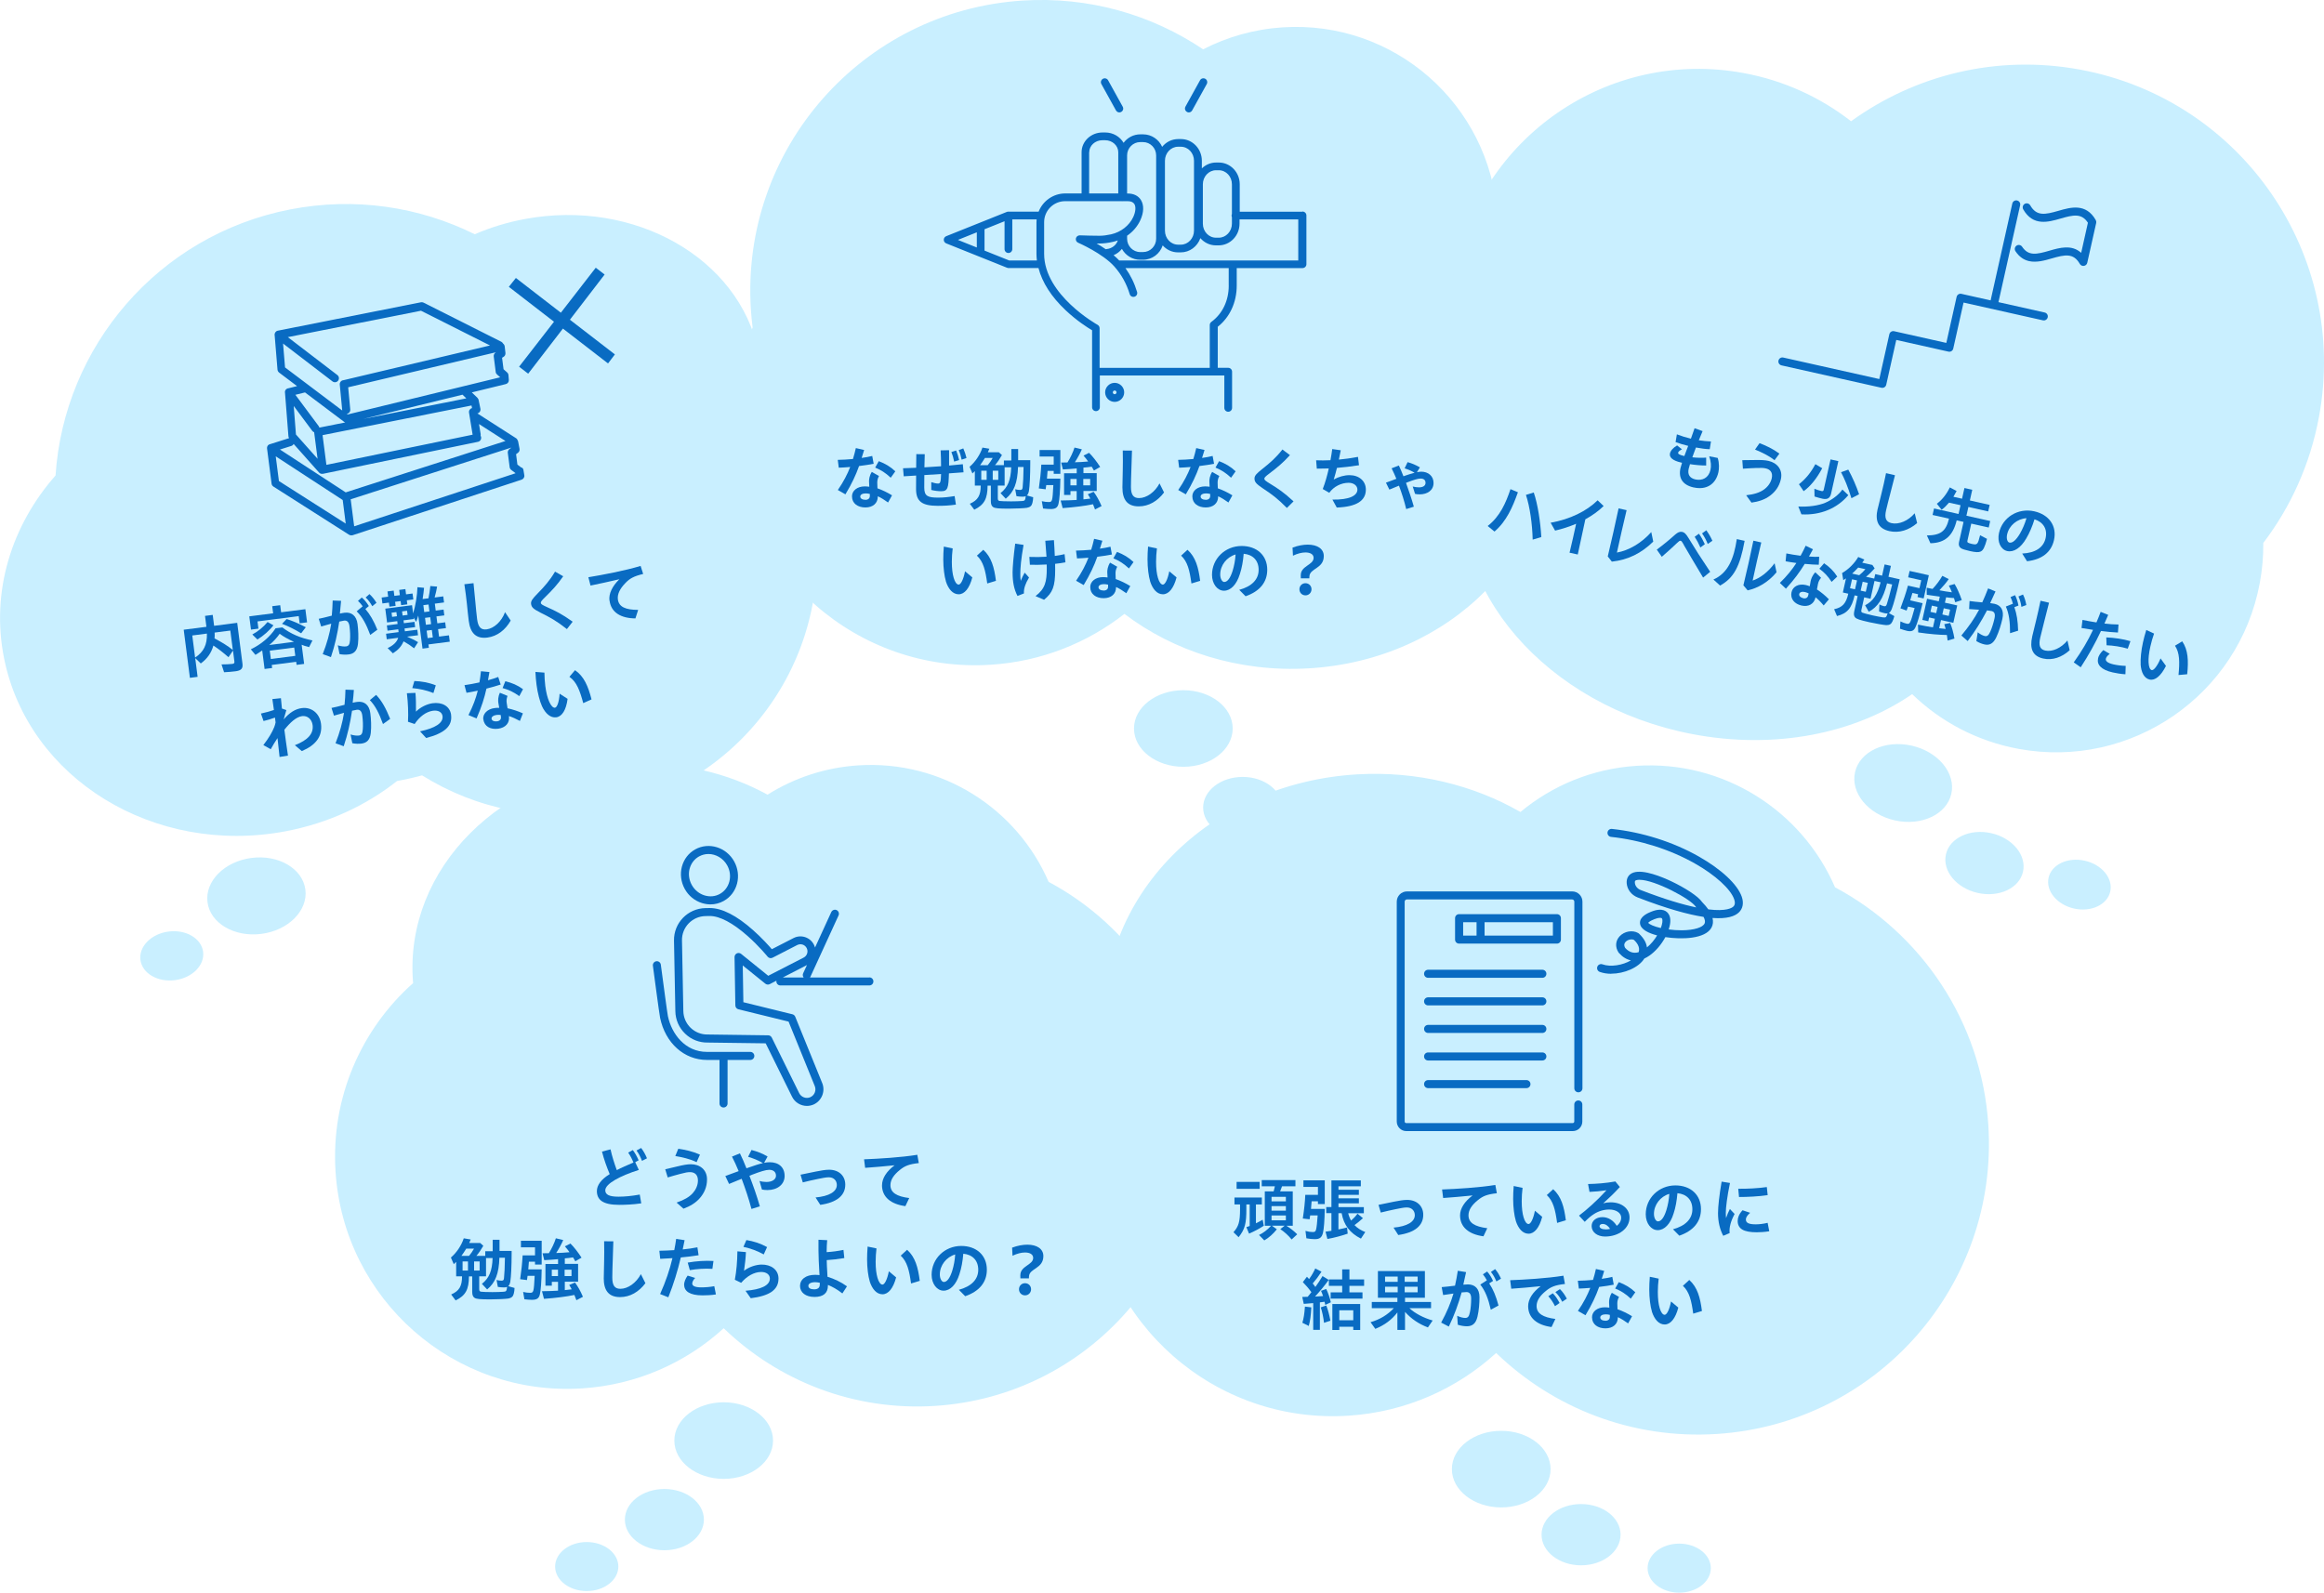<?xml version="1.0" encoding="UTF-8"?>
<svg xmlns="http://www.w3.org/2000/svg" viewBox="0 0 600 411.26">
  <defs>
    <style>
      .cls-1 {
        fill: #c9efff;
        mix-blend-mode: multiply;
      }

      .cls-2 {
        isolation: isolate;
      }

      .cls-3 {
        fill: #096bc2;
      }
    </style>
  </defs>
  <g class="cls-2">
    <g id="_レイヤー_2" data-name="レイヤー 2">
      <g id="_レイヤー_1-2" data-name="レイヤー 1">
        <g>
          <g>
            <g>
              <g>
                <path class="cls-1" d="M308.67,286.57c-1.67-25.78-16.72-47.51-37.94-58.85-8.15-18.85-27.48-31.48-49.16-30.08-8.62.56-16.58,3.27-23.41,7.57-10.28-5.64-22.59-8.62-35.6-7.87-33.04,1.89-58.1,26.97-55.95,56.02,0,.17.03.33.05.5-13.34,11.86-21.27,29.52-20.03,48.71,2.14,33.04,30.67,58.1,63.7,55.95,14.14-.92,26.81-6.67,36.51-15.53,14.07,13.57,33.59,21.41,54.64,20.05,39.66-2.57,69.74-36.81,67.17-76.48h0Z"/>
                <g>
                  <ellipse class="cls-1" cx="186.84" cy="372" rx="12.74" ry="9.89"/>
                  <ellipse class="cls-1" cx="171.53" cy="392.41" rx="10.2" ry="7.91"/>
                  <ellipse class="cls-1" cx="151.48" cy="404.53" rx="8.16" ry="6.33"/>
                </g>
                <g>
                  <path class="cls-3" d="M181.24,233.2c.72.22,1.47.34,2.19.34,1.19,0,2.37-.3,3.42-.89,1.71-.95,2.93-2.54,3.44-4.48.5-1.92.23-3.95-.74-5.72-2.03-3.67-6.55-5.07-10.07-3.11-1.71.95-2.93,2.54-3.44,4.48-.5,1.92-.23,3.95.74,5.72s2.56,3.07,4.46,3.66ZM178.04,224.35c.36-1.38,1.22-2.51,2.43-3.19.76-.42,1.59-.63,2.43-.63,1.91,0,3.8,1.07,4.84,2.92.72,1.3.92,2.79.56,4.19-.36,1.38-1.22,2.51-2.43,3.19s-2.63.81-4,.38c-1.38-.43-2.54-1.39-3.27-2.69-.72-1.3-.92-2.79-.56-4.19h0Z"/>
                  <path class="cls-3" d="M193.69,271.63h-11.18c-5.63,0-9.11-4.64-10.07-9.22-.15-.69-1.17-8.33-1.83-13.3-.08-.57-.6-.97-1.16-.89s-.97.6-.89,1.16c.17,1.27,1.65,12.47,1.86,13.46,1.35,6.5,6.21,10.87,12.1,10.87h3.24v11.24c0,.58.46,1.04,1.04,1.04s1.04-.46,1.04-1.04v-11.24h5.87c.58,0,1.04-.46,1.04-1.04s-.46-1.04-1.04-1.04h0Z"/>
                  <path class="cls-3" d="M224.45,252.42h-15.34c.05-.06.09-.13.13-.21l7.26-15.83c.23-.52,0-1.13-.51-1.37s-1.13,0-1.37.51l-4.2,9.16c-.07-.25-.17-.51-.29-.75-.48-.93-1.28-1.61-2.28-1.94-.99-.32-2.05-.23-2.97.24l-5.61,2.88c-.85-.99-2.61-2.94-4.84-4.92-4.26-3.78-8.02-5.71-11.18-5.71l-1.15.02c-4.55.09-8.18,3.85-8.09,8.4l.35,18.24c.04,2.2.94,4.25,2.52,5.78s3.66,2.34,5.86,2.3l14.94.2,6.8,13.77c.74,1.51,2.26,2.39,3.84,2.39.57,0,1.15-.12,1.7-.35,2.11-.92,3.13-3.4,2.26-5.54l-6.97-17.15c-.13-.3-.39-.54-.71-.62l-12.68-3.12-.16-9.49,5.84,4.71c.32.25.76.3,1.12.12l1.74-.9c0,.06-.02.12-.02.19,0,.57.46,1.04,1.04,1.04h22.97c.58,0,1.04-.46,1.04-1.04s-.46-1.04-1.04-1.04v.03ZM198.37,252l-7.03-5.68c-.31-.25-.74-.3-1.11-.13-.36.18-.59.55-.59.95l.21,12.5c0,.47.33.88.79.99l12.95,3.18,6.77,16.66c.45,1.11-.08,2.39-1.16,2.86s-2.34,0-2.87-1.05l-7.08-14.35c-.18-.35-.53-.58-.92-.58l-15.59-.21h-.03c-1.64.03-3.21-.58-4.4-1.72-1.18-1.14-1.86-2.68-1.89-4.33l-.35-18.24c-.07-3.4,2.65-6.22,6.05-6.29l1.13-.02c2.57,0,5.95,1.79,9.76,5.16,2.97,2.63,5.15,5.31,5.17,5.34.31.38.84.5,1.28.27l6.35-3.27c.43-.22.93-.26,1.39-.12.47.15.84.47,1.07.91.46.89.11,1.99-.79,2.45l-9.11,4.68h0ZM208.33,249.22l-.98,2.12c-.17.36-.1.77.13,1.07h-5.37l6.21-3.2h0Z"/>
                </g>
              </g>
              <g>
                <path class="cls-3" d="M154.1,307.57c0-1.48,1.06-3,3.31-4.38-.7-1.67-1.48-3.76-1.99-5.82l2.21-.57c.35,1.67,1.02,3.76,1.61,5.36,1.21-.64,2.65-1.26,4.3-1.96-.44-1.09-.79-1.72-1.35-2.56l1.19-.66c.62.83,1.02,1.56,1.5,2.65l-.88.48.93,2c-4.82,1.53-8.66,3.57-8.66,5.26,0,1.11.99,1.65,3.39,1.65,1.65,0,3.51-.18,5.51-.55l.39,2.27c-2.04.31-4.2.39-5.69.39-4.27,0-5.77-1.32-5.77-3.59h0ZM164.32,297.1l1.21-.66c.65.88,1.08,1.63,1.5,2.67l-1.28.66c-.44-1.11-.82-1.87-1.43-2.67Z"/>
                <path class="cls-3" d="M174.69,310.54c1.99-.68,3.26-1.46,4.13-2.39.77-.84,1.37-2.03,1.37-3.31,0-1.55-.9-2.16-2.05-2.16-.58,0-1.16.09-2.53.46-.99.24-2.36.66-3.22.91l-.64-2.11c.88-.2,2.2-.51,3.18-.75,1.35-.33,2.51-.55,3.44-.55,2.32,0,4.17,1.41,4.17,3.92,0,2.03-.79,3.53-1.69,4.63-1.17,1.44-2.71,2.3-4.39,2.93l-1.78-1.58h.02ZM174.35,298.51l.77-1.87c1.87.28,3.59.64,5.59,1.52l-.86,1.94c-1.81-.86-3.64-1.25-5.51-1.58h0Z"/>
                <path class="cls-3" d="M191.49,304.39c-1.26.51-2.41.99-3.26,1.34l-.97-2.05c1.06-.39,2.23-.82,3.44-1.26-.57-1.39-1.11-2.56-1.72-3.75l2.05-.84c.57,1.12,1.12,2.44,1.69,3.86.22-.09.42-.16.64-.22,1.34-.48,2.55-.88,3.61-1.12-1.3-.77-2.41-1.19-3.83-1.63l.88-1.76c1.56.42,2.75.86,4.15,1.69l-.9,1.63c.51-.11.99-.16,1.43-.16,2.39,0,3.87,1.34,3.87,3.55s-1.9,3.64-4.43,3.64c-.53,0-.99-.05-1.43-.14l-.62-2.21c.49.16,1.18.26,1.78.26,1.5,0,2.47-.68,2.47-1.61,0-1-.72-1.53-1.74-1.53-.9,0-2.34.46-4.47,1.28l-.65.26c1.04,2.73,1.87,5.05,2.69,7.89l-2.16.68c-.72-2.71-1.6-5.29-2.53-7.78v-.03Z"/>
                <path class="cls-3" d="M210.54,309.22c3.55-.31,5.51-1.52,5.51-3.22,0-1.09-.75-1.99-2.07-1.99-.77,0-1.72.22-2.85.44-1.16.22-2.73.6-3.87.88l-.58-1.99c1.16-.26,2.51-.53,3.99-.82,1.23-.24,2.43-.46,3.37-.46,2.58,0,4.19,1.6,4.19,3.85,0,2.83-2.22,4.61-6.45,5.22l-1.23-1.92h0Z"/>
                <path class="cls-3" d="M227.72,306.06c0-1.79,1.17-3.6,3.24-5.15-3.06.31-5.22.49-7.6.66l-.28-2.2c3.68-.14,9.54-.48,13.75-1.17l.38,2.14c-2.53.28-3.62.73-4.91,1.79-1.5,1.21-2.41,2.49-2.41,3.9,0,1.96,1.63,2.93,4.85,3.34l-.99,2.09c-3.75-.51-6.04-2.34-6.04-5.42h0Z"/>
                <path class="cls-3" d="M116.49,334.27c2.07-.91,2.8-2.13,2.8-4.69h-1.52v-3.73c-.3.3-.48.48-.62.6l-.74-1.72c1.48-1.26,2.73-3.13,3.32-4.96l1.79.3c-.18.4-.22.55-.38.9h2.83l.81.73c-.55.97-1.14,1.85-1.79,2.6h2.29v-1.19h1.92v-2.97h1.76v2.88h3.13v.72c0,3.04-.14,6.01-.35,7.25-.11.55-.26.9-.53,1.14l1.63.46c0,.4-.09,1.12-.2,1.48-.18.74-.58,1.09-1.41,1.25-.64.11-2.88.22-4.64.22-2.69,0-3.6-.09-4.08-.4-.42-.28-.6-.74-.6-1.55v-3.99h-.84c-.02,3.41-.88,4.96-3.44,6.21l-1.14-1.52v-.03ZM121.1,324.3c.51-.62.95-1.25,1.28-1.87h-2c-.53.86-.88,1.37-1.25,1.87h1.98ZM120.82,328.1v-2.36h-1.39v2.36h1.39ZM123.83,328.1v-2.36h-1.43v2.36h1.43ZM130,333.57c.68-.04.81-.2.92-1.26-.2.11-.44.14-.84.14-.44,0-1.09-.05-1.55-.13l-.33-1.79c.42.11.88.18,1.26.18.46,0,.6-.14.66-.64.11-.88.22-3.11.24-5.29h-1.43c-.12,4.1-1.04,6.45-3.16,8.19l-1.35-1.44c1.87-1.48,2.64-3.32,2.76-6.66h-1.7v4.71h-1.76v3.27c0,.46.11.62.42.7.24.05,1.56.11,2.97.11,1.08,0,2.16-.04,2.88-.09h0Z"/>
                <path class="cls-3" d="M135.39,335.54l-.33-1.92c.68.16,1.28.22,1.79.22.92,0,.97-.22,1.19-4.38h-1.83c-.04.31-.09.68-.16,1.09l-1.76-.22c.33-2.27.51-3.9.64-6.15h3.2v-2.09h-3.64v-1.69h5.36v6.15h-1.72v-.75h-1.58c-.04.66-.07,1.14-.16,2h3.46c-.05,3.18-.22,5.45-.48,6.5-.24.99-.79,1.35-2.04,1.35-.48,0-1.25-.05-1.95-.14v.02ZM148.24,334.41c-2.07.42-4.63.75-7.8.99l-.51-1.97c1.58-.02,3.09-.07,4.14-.14v-2.29h-1.6v1h-1.65v-5.6h3.26v-1.25c-1.12.11-2.36.2-3.57.26l-.44-1.78c.81,0,1.3,0,1.63-.02.73-1.16,1.44-2.65,1.81-3.85l1.9.46c-.42.97-1.04,2.13-1.81,3.34,1.08-.02,2.23-.09,3.43-.2-.35-.51-.66-.9-1.19-1.52l1.43-.72c.9.88,1.85,2.09,2.87,3.64l-1.61.93c-.2-.37-.39-.68-.58-.99-.62.09-1.65.22-2.13.24v1.43h3.43v4.61h-3.43v2.16c.39-.02.99-.09,1.78-.2-.2-.39-.31-.6-.65-1.12l1.5-.64c.7.95,1.39,2.14,2.05,3.69l-1.69.88c-.18-.48-.33-.88-.53-1.37l-.02.02ZM144.06,329.52v-1.65h-1.6v1.65h1.6ZM147.55,329.52v-1.65h-1.78v1.65h1.78Z"/>
                <path class="cls-3" d="M155.88,330.05c0-.99.05-3.02.09-4.36.04-1.17.04-3.68,0-5.16l2.38.02c-.04,1.52-.11,3.88-.16,5.03-.05,1.17-.11,3.22-.11,4.3,0,2.04.6,2.93,2.09,2.93,1.92,0,4.08-1.5,5.29-3.79l1.17,2.34c-1.67,2.23-3.95,3.59-6.54,3.59-3.01,0-4.22-1.79-4.22-4.89h0Z"/>
                <path class="cls-3" d="M170.43,334.15c1.44-3.22,2.46-6.21,3.18-9.26-1.19.09-2.29.14-3.16.18l-.22-2.09c1.19-.02,2.51-.07,3.85-.16.2-.95.35-1.92.49-2.9l2.18.33c-.16.81-.31,1.61-.49,2.39,1.3-.13,2.6-.3,3.79-.55l.31,2.05c-1.41.24-3.02.42-4.59.57-.82,3.48-1.83,6.77-3.22,10.29l-2.13-.84h0ZM176.61,331.81c0-.7.35-1.63.92-2.41l1.94.6c-.51.53-.75,1.08-.75,1.44,0,.62.7,1,2.38,1,1.02,0,2.31-.11,3.31-.31l.42,2.13c-1.14.2-2.64.24-3.48.24-3.25,0-4.71-1.08-4.71-2.69h0ZM177.55,326.04c2.18-.39,4.59-.55,6.65-.42l-.28,2.04c-1.74-.14-4.15.02-5.82.33l-.55-1.96h0Z"/>
                <path class="cls-3" d="M192.5,333.31c3.92-.31,6.28-1.35,6.26-3.18-.02-1.02-.92-1.7-2.34-1.67-1.78.05-3.59,1.08-5.07,2.8l-1.63-.79c.4-2.11.64-4.82.66-7.34l2.2.2c-.05,1.41-.24,3.17-.49,4.82,1.3-1,3.04-1.56,4.47-1.6,2.51-.04,4.38,1.3,4.43,3.53v.09c0,2.99-2.46,4.48-7.16,5.07l-1.34-1.9h0ZM191.93,321.98l.77-1.76c1.81.3,3.55.82,5.34,1.81l-.86,1.9c-1.81-1-3.39-1.53-5.26-1.96h0Z"/>
                <path class="cls-3" d="M206.55,332.03c0-1.65,1.48-2.83,3.87-2.83.37,0,.75.02,1.16.07l-.05-.86c-.11-1.6-.22-4.25-.22-5.51,0-.82-.02-1.67,0-2.76l2.25.11c-.09,1.04-.13,1.76-.14,3.09,1.44-.09,2.91-.28,4.34-.58l.22,2.11c-1.63.28-3.16.44-4.54.53.02,1.04.07,2.18.13,3.02.02.42.05.86.07,1.28,1.74.53,3.52,1.37,5.03,2.47l-1.19,1.83c-1.35-1.06-2.6-1.74-3.73-2.2v.16c0,1.96-1.19,2.95-3.46,2.95s-3.75-1.12-3.75-2.9h0ZM210.13,332.95c.97,0,1.52-.37,1.52-1.25v-.46c-.44-.09-.84-.14-1.19-.14-1.14,0-1.76.4-1.76.93,0,.6.58.91,1.44.91h0Z"/>
                <path class="cls-3" d="M224.54,330.86c-.4-1.28-.68-3.48-.68-5.64,0-.93.04-2.16.14-3.32l2.29.48c-.14,1.21-.22,2.25-.22,3.43,0,1.81.18,3.15.48,4.17.31,1.09.79,1.74,1.28,1.74.55,0,1.23-1.28,1.65-3.44l1.88,1.58c-.74,2.83-2.02,4.36-3.52,4.36s-2.65-1.3-3.31-3.34h0ZM232.54,324.25l1.65-1.52c2.09,1.87,2.83,4.52,3.27,8.02l-2.25.68c-.46-3.37-1.01-5.66-2.67-7.19h0Z"/>
                <path class="cls-3" d="M247.53,333.07c3.26-.88,5.03-2.69,5.03-5.17s-1.55-3.94-3.86-4.15c-.16,1.96-.48,3.71-.99,5.25-.84,2.73-2.38,4.29-4.1,4.29s-3.09-1.78-3.09-4.1c0-4.17,3.39-7.45,7.65-7.45,3.94,0,6.61,2.43,6.61,6.13,0,3.26-1.95,5.59-5.59,6.85l-1.65-1.67h0ZM243.7,331.04c.79,0,1.55-.99,2.14-2.87.42-1.39.66-2.67.77-4.23-2.29.66-3.97,2.8-3.97,5.17,0,1.08.49,1.94,1.06,1.94h0Z"/>
                <path class="cls-3" d="M263.43,329.32c-.04-2.44,3.31-2.62,3.31-4.5,0-.91-.86-1.39-2.11-1.39-.91,0-2.07.28-3.22.84l-.11-2.09c1.41-.53,2.76-.77,3.94-.77,2.46,0,4.13,1.08,4.13,2.95,0,3.27-3.6,3.13-3.71,5.24l-.02.51h-2.2l-.02-.79h0ZM263.08,332.92c0-.84.64-1.56,1.56-1.56s1.56.72,1.56,1.56-.64,1.58-1.56,1.58-1.56-.72-1.56-1.58Z"/>
              </g>
            </g>
            <g>
              <g>
                <path class="cls-1" d="M513.34,290.52c-1.74-26.89-17.45-49.55-39.58-61.39-8.5-19.68-28.66-32.84-51.27-31.37-11.43.74-21.77,5.11-29.95,11.92-12.1-6.94-26.68-10.61-42.11-9.72-38.47,2.23-67.63,31.99-65.14,66.45.27,3.76.91,7.41,1.88,10.94-4.12,9.06-6.13,19.24-5.44,29.86,2.23,34.47,31.99,60.6,66.45,58.36,14.75-.96,27.97-6.95,38.09-16.19,14.68,14.16,35.04,22.33,57,20.91,41.37-2.68,72.74-38.4,70.07-79.78h0Z"/>
                <g>
                  <ellipse class="cls-1" cx="387.58" cy="379.37" rx="12.74" ry="9.89"/>
                  <ellipse class="cls-1" cx="408.19" cy="396.3" rx="10.2" ry="7.91"/>
                  <ellipse class="cls-1" cx="433.53" cy="404.94" rx="8.16" ry="6.33"/>
                </g>
                <g>
                  <path class="cls-3" d="M407.51,282.06c.58,0,1.04-.46,1.04-1.04v-48.18c0-1.46-1.18-2.65-2.65-2.65h-42.64c-1.46,0-2.65,1.18-2.65,2.65v56.77c0,1.37,1.11,2.47,2.47,2.47h42.97c1.37,0,2.47-1.11,2.47-2.47v-4.4c0-.58-.46-1.04-1.04-1.04s-1.04.46-1.04,1.04v4.4c0,.22-.19.41-.41.41h-42.97c-.22,0-.41-.19-.41-.41v-56.77c0-.31.25-.58.58-.58h42.64c.31,0,.58.25.58.58v48.18c0,.58.46,1.04,1.04,1.04h.02Z"/>
                  <path class="cls-3" d="M368.7,278.91c-.58,0-1.04.46-1.04,1.04s.46,1.04,1.04,1.04h25.39c.58,0,1.04-.46,1.04-1.04s-.46-1.04-1.04-1.04h-25.39Z"/>
                  <path class="cls-3" d="M399.24,272.81c0-.58-.46-1.04-1.04-1.04h-29.5c-.58,0-1.04.46-1.04,1.04s.46,1.04,1.04,1.04h29.5c.58,0,1.04-.46,1.04-1.04Z"/>
                  <path class="cls-3" d="M398.2,264.66h-29.5c-.58,0-1.04.46-1.04,1.04s.46,1.04,1.04,1.04h29.5c.58,0,1.04-.46,1.04-1.04s-.46-1.04-1.04-1.04Z"/>
                  <path class="cls-3" d="M398.2,257.54h-29.5c-.58,0-1.04.46-1.04,1.04s.46,1.04,1.04,1.04h29.5c.58,0,1.04-.46,1.04-1.04s-.46-1.04-1.04-1.04Z"/>
                  <path class="cls-3" d="M398.2,250.42h-29.5c-.58,0-1.04.46-1.04,1.04s.46,1.04,1.04,1.04h29.5c.58,0,1.04-.46,1.04-1.04s-.46-1.04-1.04-1.04Z"/>
                  <path class="cls-3" d="M402.99,242.63v-5.53c0-.58-.46-1.04-1.04-1.04h-25.25c-.58,0-1.04.46-1.04,1.04v5.53c0,.58.46,1.04,1.04,1.04h25.25c.58,0,1.04-.46,1.04-1.04ZM377.75,238.14h3.46v3.46h-3.46v-3.46ZM400.92,241.6h-17.64v-3.46h17.64v3.46Z"/>
                </g>
                <path class="cls-3" d="M415.99,251.46c-1.06,0-2.07-.16-2.98-.49-.54-.2-.81-.79-.62-1.33.2-.54.79-.81,1.33-.62,2.09.76,5.25.22,7.34-1.02-1.13-.24-2.19-.89-3.12-1.95-.04-.04-.07-.08-.1-.13-.89-1.4-.77-2.99.32-4.15,1.24-1.31,3.31-1.67,4.79-.83.08.04.15.1.21.16,1.36,1.29,1.92,2.5,2.04,3.55,1.08-.88,1.97-1.99,2.63-3.1-2.11-.55-4.27-1.49-4.42-3.11-.16-1.78,2.14-2.71,2.89-3.01,2.99-1.2,4.16-.04,4.59.76.6,1.11.33,2.61-.07,3.82,1.05.14,2.2.22,3.4.22,3.13-.03,5.44-.73,5.88-1.8.18-.42.07-.99-.28-1.66-3.96-.61-9.45-2.1-17.03-5.03-1.6-.62-2.71-2.07-2.82-3.7-.09-1.35.58-2.35,1.82-2.74,2.55-.81,7.25,1.11,9.81,2.33,3.17,1.51,6.79,3.72,7.88,5.35.64.65,1.15,1.26,1.57,1.85,4.66.57,6.1-.39,6.45-.72.16-.16.66-.63.22-1.89-.9-2.64-4.88-6.27-10.14-9.24-6.4-3.63-14.07-6.06-21.64-6.87-.57-.06-.98-.57-.92-1.14s.57-.98,1.14-.92c7.84.84,15.81,3.36,22.44,7.13,5.85,3.32,9.98,7.2,11.08,10.38.56,1.61.29,3.06-.74,4.05-1.02.98-3.01,1.72-6.81,1.44.22.9.14,1.73-.26,2.48-1.59,2.96-7.73,3.11-11.91,2.46-1.06,1.96-2.55,3.69-4.14,4.79-.43.29-.86.55-1.29.74-1.47,2.36-5.19,3.92-8.57,3.92h0ZM419.56,244.76c1.02,1.13,2.19,1.51,3.5,1.12.48-1.43-.66-2.65-1.21-3.17-.71-.32-1.67-.02-2.16.5-.42.45-.46.97-.12,1.55h0ZM425.52,238.29c.27.4,1.49.95,3.26,1.36.42-1.11.54-2.04.31-2.46-.17-.3-.97-.23-1.99.18-1.12.45-1.48.79-1.57.93h0ZM423.3,227.18c-.32,0-.62.04-.85.11-.27.09-.4.18-.37.64.05.82.64,1.56,1.5,1.9,6.24,2.41,10.89,3.77,14.35,4.49-.03-.04-.06-.08-.09-.12-1.28-2.08-10.67-7.01-14.52-7.01h0Z"/>
              </g>
              <g>
                <path class="cls-3" d="M318.45,318.19c1.33-1.48,1.69-2.67,1.7-5.89v-1.28h-1.44v-1.79h7.07v1.79h-1.53v4.87c.7-.33,1.21-.62,1.74-.93l.3,1.56c-.95.65-2.46,1.46-3.81,2.04l-.7-1.67.86-.3v-5.57h-.86v1.06c.02,3.9-.37,5.34-2,7.4l-1.32-1.28h0ZM319.26,305.2h5.95v1.79h-5.95v-1.79ZM325.04,318.91c1.12-.53,2.12-1.28,3.13-2.39h-1.63v-8.88h2.29c.12-.46.18-.66.31-1.3h-3.39v-1.61h8.7v1.61h-3.46c-.22.58-.28.77-.49,1.3h3.26v8.88h-1.65c1,.62,1.87,1.3,2.8,2.21l-1.44,1.34c-.84-1.04-1.87-1.97-2.93-2.67l1.12-.88h-3.27l1.26.92c-.92,1.16-2.07,2.2-3.24,2.87l-1.35-1.39h-.02ZM331.98,310.23v-1.17h-3.7v1.17h3.7ZM331.98,312.63v-1.17h-3.7v1.17h3.7ZM331.98,315.12v-1.25h-3.7v1.25h3.7Z"/>
                <path class="cls-3" d="M337.28,319.77l-.24-1.92c.66.2,1.3.3,1.85.3.62,0,.75-.13.9-.7.14-.57.28-1.78.4-3.59h-1.94c-.04.3-.05.44-.14,1l-1.76-.2c.37-2.46.55-4.13.64-6.12h3.27v-2.05h-3.75v-1.69h5.51v6.12h-1.76v-.72h-1.63c-.04.74-.09,1.25-.16,1.97h3.55c-.05,3-.21,5.15-.46,6.17-.3,1.23-.84,1.65-2.14,1.65-.62,0-1.43-.09-2.13-.22h0ZM342.24,318.05c.77-.11,1.04-.14,1.5-.22v-4.56h-1.34v-1.58h1.34v-6.87h7.59v1.52h-5.77v.9h5.27v1.3h-5.27v.9h5.27v1.3h-5.27v.97h6.55v1.58h-4.04c.16.66.44,1.37.75,1.9.58-.49,1.16-1.11,1.65-1.78l1.41,1.16c-.65.6-1.53,1.32-2.18,1.79.7.74,1.7,1.39,2.78,1.79l-1.12,1.7c-2.87-1.46-4.43-3.5-4.98-6.57h-.83v4.2c.9-.18,1.61-.35,2.23-.51l.16,1.6c-1.53.53-3.55,1.08-5.24,1.37l-.48-1.88h.03Z"/>
                <path class="cls-3" d="M359.76,317.01c3.55-.31,5.51-1.52,5.51-3.22,0-1.09-.75-1.99-2.07-1.99-.77,0-1.72.22-2.85.44-1.16.22-2.73.6-3.87.88l-.58-1.99c1.16-.26,2.51-.53,3.99-.82,1.23-.24,2.43-.46,3.37-.46,2.58,0,4.19,1.6,4.19,3.85,0,2.83-2.21,4.61-6.45,5.22l-1.23-1.92h0Z"/>
                <path class="cls-3" d="M376.95,313.85c0-1.79,1.17-3.6,3.24-5.15-3.06.31-5.22.49-7.6.66l-.28-2.2c3.68-.14,9.54-.48,13.75-1.17l.39,2.14c-2.53.28-3.62.73-4.91,1.79-1.5,1.21-2.41,2.49-2.41,3.9,0,1.96,1.63,2.93,4.85,3.34l-.99,2.09c-3.75-.51-6.04-2.34-6.04-5.42h0Z"/>
                <path class="cls-3" d="M391.34,315.22c-.4-1.28-.68-3.48-.68-5.64,0-.93.04-2.16.14-3.32l2.29.48c-.14,1.21-.22,2.25-.22,3.43,0,1.81.18,3.15.48,4.17.31,1.09.79,1.74,1.28,1.74.55,0,1.23-1.28,1.65-3.44l1.88,1.58c-.73,2.83-2.02,4.36-3.52,4.36s-2.65-1.3-3.31-3.34h0ZM399.34,308.61l1.65-1.52c2.09,1.87,2.83,4.52,3.27,8.02l-2.25.68c-.46-3.37-1-5.66-2.67-7.19h0Z"/>
                <path class="cls-3" d="M410.92,316.57c0-1.28,1.14-2.27,2.78-2.27,1.48,0,2.82.81,3.71,2.25.7-.53,1.14-1.26,1.14-2.13,0-1.16-1.23-2.09-3.09-2.09-1.39,0-2.8.44-3.92,1.16-.83.53-1.43,1.04-2.4,2.02l-1.48-1.6c1.88-1.41,4.59-3.79,7.1-6.55-1.39.22-3.04.37-4.39.42l-.37-2.03c2.18-.04,4.57-.22,7.05-.66l1.16,1.43c-1.56,1.69-2.85,2.91-4.3,4.21.64-.18,1.25-.26,1.88-.26,2.9,0,4.92,1.61,4.92,3.92,0,2.85-2.82,4.92-6.31,4.92-1.97,0-3.48-1.09-3.48-2.73h0ZM414.57,317.47c.38,0,.75-.05,1.12-.13-.51-.82-1.19-1.28-1.92-1.28-.49,0-.81.26-.81.58,0,.49.62.82,1.6.82h0Z"/>
                <path class="cls-3" d="M431.9,317.44c3.26-.88,5.03-2.69,5.03-5.17s-1.55-3.94-3.86-4.15c-.16,1.96-.48,3.71-.99,5.25-.84,2.73-2.38,4.29-4.1,4.29s-3.09-1.78-3.09-4.1c0-4.17,3.39-7.45,7.65-7.45,3.94,0,6.61,2.43,6.61,6.13,0,3.26-1.96,5.59-5.59,6.85l-1.65-1.67h0ZM428.07,315.39c.79,0,1.55-.99,2.14-2.87.42-1.39.66-2.67.77-4.23-2.29.66-3.97,2.8-3.97,5.17,0,1.08.49,1.94,1.06,1.94h0Z"/>
                <path class="cls-3" d="M443.55,313.29c0-1.7.33-4.69.93-8.16l2.16.35c-.73,3.44-1.08,6.39-1.08,7.69,0,.51.02.97.07,1.37.26-.81.62-1.65.99-2.34l1.21,1.28c-.58,1.12-.88,1.9-1.06,2.6-.22.84-.31,1.63-.22,2.34l-1.65.7c-.86-1.61-1.35-3.61-1.35-5.84h0ZM448.63,315.25c0-.81.33-1.72,1.25-2.73l1.96.66c-.77.68-1.1,1.23-1.1,1.72,0,.83.66,1.26,2.53,1.26.84,0,1.95-.11,3.09-.39l.42,2.18c-1.16.2-2.53.26-3.24.26-3.37,0-4.92-.88-4.92-2.99v.02ZM448.79,306.97c2.05.05,5.31-.13,7.36-.44l.22,2.09c-2.21.33-5.26.49-7.4.48l-.2-2.13h0Z"/>
                <path class="cls-3" d="M339.04,336.5c-.47.05-1.35.13-2.44.2l-.39-1.79c.3,0,.88-.02,1.41-.04.35-.4.53-.64.95-1.19-.79-1.08-1.5-1.88-2.21-2.6l1.06-1.39c.22.24.35.37.55.6.62-.82,1.16-1.76,1.6-2.74l1.61.84c-.75,1.16-1.48,2.13-2.27,3.04.22.24.6.77.68.91.62-.84,1.18-1.7,1.85-2.82l1.6.99c-.99,1.39-2.25,2.93-3.53,4.3.86-.04,1.67-.09,2.07-.13-.2-.55-.31-.9-.53-1.35l1.35-.48c.46.93.93,2.27,1.19,3.44l-1.44.68c-.05-.28-.11-.55-.18-.82-.37.05-.72.11-1.21.16v7.1h-1.72v-6.92h0ZM336.24,341.57c.33-1.08.53-2.25.66-4.17l1.65.2c-.09,1.96-.31,3.64-.66,4.8l-1.67-.83h0ZM340.98,337.6l1.44-.48c.42,1.09.77,2.38,1.06,3.92l-1.65.55c-.14-1.32-.49-2.95-.84-3.99h0ZM343.53,333.73h2.99v-1.69h-3.44v-1.65h3.44v-2.6h1.87v2.6h3.79v1.65h-3.79v1.69h3.37v1.61h-8.22v-1.61h0ZM343.98,336.74h7.19v6.7h-1.79v-.84h-3.61v.84h-1.79v-6.7h0ZM349.38,340.93v-2.58h-3.61v2.58h3.61Z"/>
                <path class="cls-3" d="M360.76,338.92c-1.43,1.87-3.31,3.27-5.69,4.23l-1.23-1.72c2.43-.7,4.39-1.9,6.01-3.62h-5.69v-1.61h6.61v-1.08h-5.03v-6.89h12.13v6.89h-5.13v1.08h6.72v1.61h-5.59c1.44,1.34,3.64,2.51,6.01,3.18l-1.23,1.79c-2.38-.9-4.32-2.23-5.91-4.01v4.65h-1.97v-4.52h0ZM360.85,331.01v-1.37h-3.26v1.37h3.26ZM360.85,333.71v-1.44h-3.26v1.44h3.26ZM366,331.01v-1.37h-3.35v1.37h3.35ZM366,333.71v-1.44h-3.35v1.44h3.35Z"/>
                <path class="cls-3" d="M372.08,341.52c1.41-2.58,2.44-4.98,3.17-7.49l-2.67.39-.37-2.05c.83-.05,2.2-.22,3.44-.37.28-1.23.51-2.49.72-3.85l2.14.35c-.22,1.04-.46,2.11-.72,3.24.46-.05.86-.07,1.19-.07,1.85,0,2.99,1.16,2.99,3.32,0,1.52-.14,3.43-.53,5.05-.42,1.76-1.34,2.44-2.71,2.44-.73,0-1.58-.13-2.36-.39l-.16-2.31c.81.39,1.6.55,2.07.55.64,0,.99-.31,1.21-1.44.22-1,.33-2.29.33-3.55,0-1.17-.42-1.69-1.21-1.69-.28,0-.66.04-1.25.09-.88,3.09-1.88,5.89-3.31,8.82l-2-1.04h0ZM382.18,331.71l1.69-1.09c-.3-.58-.6-1.02-1.02-1.55l1.09-.73c.7.81,1.06,1.43,1.53,2.43l-.99.64c1.04,1.58,1.74,3.26,2.4,5.71l-1.99,1.09c-.66-2.88-1.44-4.89-2.71-6.48h0ZM384.91,328.46l1.09-.74c.7.82,1.08,1.52,1.52,2.46l-1.19.73c-.4-1-.79-1.67-1.41-2.46h0Z"/>
                <path class="cls-3" d="M394.53,337.28c0-1.79,1.17-3.6,3.24-5.15-3.06.31-5.22.49-7.6.66l-.28-2.2c3.68-.14,9.54-.48,13.75-1.17l.39,2.14c-2.53.28-3.62.73-4.91,1.79-1.5,1.21-2.41,2.49-2.41,3.9,0,1.96,1.69,2.93,4.85,3.34l-.99,2.09c-3.75-.51-6.04-2.34-6.04-5.42h0ZM399.73,334.73l1.16-.77c.75.75,1.21,1.5,1.76,2.51l-1.19.82c-.55-1.09-1.04-1.81-1.72-2.56h0ZM401.56,333.66l1.18-.77c.72.7,1.25,1.48,1.78,2.46l-1.19.81c-.57-1.08-1.02-1.78-1.76-2.49h0Z"/>
                <path class="cls-3" d="M407.37,338.53c1.52-2.21,2.47-4.1,3.2-5.96-1.11.09-2.16.16-2.95.18l-.26-2.02c1.17-.02,2.55-.09,3.92-.22.28-.91.53-1.83.75-2.82l2.14.49c-.22.72-.42,1.41-.64,2.05,1.02-.14,1.96-.31,2.73-.51l.37,2.02c-.93.2-2.32.4-3.77.58-.84,2.36-1.85,4.52-3.52,7.31l-1.97-1.12h0ZM411.02,340.16c0-1.48,1.37-2.58,3.31-2.58.37,0,.75.04,1.16.09-.04-.51-.07-1.06-.07-1.39,0-.49.09-1.46.72-2.44l1.85,1.06c-.35.68-.44,1.14-.44,1.72,0,.44.02.97.05,1.46,1.25.44,2.58,1.08,3.76,1.81l-1.02,1.85c-.9-.66-1.79-1.21-2.65-1.61v.07c0,1.72-1.25,2.82-3.2,2.82s-3.46-1.02-3.46-2.83h-.02ZM414.46,341.06c.72,0,1.16-.37,1.16-.99v-.53c-.37-.09-.72-.14-1.08-.14-.84,0-1.39.33-1.39.81,0,.51.55.84,1.3.84h0ZM417,332.73l.93-1.65c1.67.64,2.97,1.39,4.27,2.62l-1.17,1.65c-1.41-1.3-2.46-1.96-4.03-2.62Z"/>
                <path class="cls-3" d="M426.48,338.66c-.4-1.28-.68-3.48-.68-5.64,0-.93.04-2.16.14-3.32l2.29.48c-.14,1.21-.22,2.25-.22,3.43,0,1.81.18,3.15.48,4.17.31,1.09.79,1.74,1.28,1.74.55,0,1.23-1.28,1.65-3.44l1.88,1.58c-.73,2.83-2.02,4.36-3.52,4.36s-2.65-1.3-3.31-3.34h0ZM434.48,332.04l1.65-1.52c2.09,1.87,2.83,4.52,3.27,8.02l-2.25.68c-.46-3.37-1-5.66-2.67-7.19h0Z"/>
              </g>
            </g>
          </g>
          <g>
            <g>
              <g>
                <path class="cls-1" d="M209.68,131.02c-2.12-10.88-6.78-20.61-13.23-28.73.36-3.75.17-7.58-.62-11.43-4.99-24.19-31.98-39.56-60.29-34.31-4.59.85-8.94,2.19-12.97,3.94-14.25-7.07-30.85-9.68-47.67-6.41-34.17,6.66-58.38,35.52-60.56,68.7-11.34,12.86-16.77,29.96-13.28,47.25,6.24,31.06,38.81,51.05,72.72,44.62,10.97-2.08,20.75-6.67,28.74-12.98.37-.07.73-.12,1.1-.2,1.82-.35,3.6-.77,5.35-1.25,13.82,8.65,30.81,12.28,48.08,8.92,36.11-7.03,59.67-42.01,52.64-78.12h0Z"/>
                <g>
                  <ellipse class="cls-1" cx="66.21" cy="231.35" rx="12.74" ry="9.89" transform="translate(-28.94 10.32) rotate(-7.32)"/>
                  <ellipse class="cls-1" cx="44.35" cy="246.83" rx="8.16" ry="6.33" transform="translate(-31.09 7.66) rotate(-7.32)"/>
                </g>
                <g>
                  <path class="cls-3" d="M134.65,120.78l-1.07-.81-.34-2.68.49-.37c.32-.24.48-.63.4-1.03l-.35-1.84c-.01-.11-.07-.21-.12-.31-.07-.23-.21-.44-.43-.58l-9.98-6.4c.55-.13.89-.67.78-1.21l-.47-2.28h0c0-.07-.04-.13-.06-.19-.06-.13-.14-.24-.23-.34h0l-1.46-1.41,8.77-2.14c.5-.12.83-.58.79-1.1l-.1-1.22c-.02-.26-.14-.51-.35-.7l-.92-.82-.38-2.96.39-.24c.34-.21.52-.6.48-1l-.19-1.7c-.04-.29-.19-.55-.42-.73-.09-.19-.25-.35-.45-.46l-20.08-10.11c-.21-.1-.44-.13-.67-.09l-36.98,7.34h0c-.06,0-.12.04-.18.05-.02,0-.03.01-.05.03-.02,0-.05.02-.07.03-.02,0-.04.02-.05.04-.02,0-.04.02-.04.04-.04.04-.09.07-.13.11h0s-.08.09-.11.14c0,.01-.02.03-.02.04-.02.04-.05.08-.06.12,0,.02-.02.03-.02.05-.02.05-.04.11-.06.17v.02c-.01.05-.01.1-.02.16v.06s.01.04.01.06l.74,8.94c.03.29.17.56.41.75l4.64,3.5-2.36.59h-.04s-.05.01-.08.02c-.02,0-.03.01-.05.03-.02,0-.05.02-.07.03-.04.01-.07.04-.1.06-.02.01-.04.02-.05.04-.04.03-.08.07-.11.1,0,0-.02.01-.03.02-.04.05-.08.1-.11.15,0,.01-.02.03-.02.04-.02.04-.04.07-.05.12,0,.02-.01.04-.02.06-.01.04-.02.07-.03.11,0,.02,0,.05-.01.07,0,.04,0,.08,0,.12v.07s0,0,.01.02l.89,11.3c.02.17.07.35.17.49l-4.97,1.57h-.03s-.09.04-.14.06c-.02,0-.04.01-.05.03,0,0-.02,0-.03.01-.04.02-.07.05-.11.08,0,0,0,0-.02.01-.04.04-.08.08-.12.12l-.03.04s-.05.08-.07.12c0,0-.02.03-.02.04-.02.05-.05.1-.07.17,0,0,0,.02,0,.03-.01.05-.03.09-.03.14,0,.02,0,.04,0,.06,0,.05,0,.09,0,.14v.05s0,0,0,0l1.17,9.09c.04.3.21.57.47.74l19.53,12.44c.22.14.46.19.69.16h.04s.03,0,.05-.01c.07,0,.13-.02.19-.04l43.58-14.33c.48-.16.79-.64.7-1.15l-.22-1.32c-.03-.26-.18-.5-.4-.66l-.06.04ZM89.27,127.16l-16.99-11.08,2.92-.92c.28-.08.49-.28.61-.52l6.56,7.38c.23.26.57.38.9.34h.08s40.05-8.27,40.05-8.27c.56-.11.92-.66.81-1.23-.01-.12-.07-.22-.13-.31.03-.13.03-.27.02-.42l-.43-2.63,6.83,4.38-41.23,13.26h0ZM121.73,104.71l.14.67c-.53.13-.87.63-.78,1.17l.93,5.7-37.75,7.79-.99-7.67,38.43-7.66h0ZM81.99,118.47l-5.58-6.27-.58-7.37,4.79,6.43c.13.17.3.3.49.36v.03s.88,6.81.88,6.81h0ZM119.48,101.99l.91.88-26.59,5.3,25.62-6.25s.04.04.06.07ZM89.76,107.02l-.22-.16c.54-.07.94-.56.89-1.12l-.54-5.73,38.17-9.05-.11.07c-.34.21-.52.61-.48,1.01l.51,4c.01.25.14.48.33.65l.83.74-39.39,9.6h0ZM73.09,88.72l12.75,9.77c.46.35,1.11.26,1.45-.19.35-.46.26-1.11-.19-1.45l-12.79-9.79,34.38-6.82,17.82,8.97-37.84,8.97h-.02c-.57.05-.98.56-.93,1.13l.63,6.64v.05s-14.76-11.12-14.76-11.12l-.51-6.15h0ZM88.88,108.96c.08.06.17.11.25.13l-6.68,1.33c-.03-.14-.08-.28-.18-.4l-6.01-8.07,2.43-.6s.04,0,.05-.02l10.13,7.62h0ZM71.19,117.84l17.29,11.28.78,6.09-17.25-10.99-.82-6.38ZM91.44,135.91l-.9-6.98,41.41-13.33v.05s-.44.33-.44.33c-.3.23-.46.59-.41.96l.48,3.71c.04.28.19.53.41.7l1.09.82v.04s-41.63,13.69-41.63,13.69h0Z"/>
                  <polygon class="cls-3" points="156.1 70.89 153.81 69.13 144.8 80.75 133.19 71.78 131.37 74.07 143.03 83.08 134.02 94.69 136.36 96.5 145.33 84.85 156.98 93.85 158.75 91.52 147.14 82.56 156.1 70.89"/>
                </g>
              </g>
              <g>
                <path class="cls-3" d="M47.43,162.61l5.86-.75-.36-2.82,1.99-.26.36,2.82,5.96-.77,1.36,10.56c.16,1.24-.33,1.76-1.79,1.95-.87.11-2.06.22-2.96.25l-.66-2.02c1,0,2.14-.05,2.78-.13.48-.06.59-.21.54-.64l-.36-2.8-1.16,1.71c-1.4-1.22-2.64-2.18-3.9-3.01-.52,1.89-1.6,3.43-3.25,4.62l-1.44-1.37.62,4.83-1.99.26-1.6-12.43v.02ZM53.42,163.61l-3.78.49.73,5.7c2.22-1.46,3.13-3.31,3.05-6.19ZM59.47,162.83l-4.06.52c.04.48.03.9-.02,1.51,1.96,1.02,3.6,2.05,4.72,2.99l-.65-5.02h0Z"/>
                <path class="cls-3" d="M67.67,167.98c-.39.28-.81.57-1.72,1.13l-1.19-1.44c2.7-1.3,4.91-3.18,6.39-5.43l1.75-.22c2.15,1.66,4.62,2.72,7.77,3.36l-.87,1.73c-1.03-.27-1.49-.43-1.92-.62l.64,4.95-1.95.25-.1-.79-6.31.81.1.79-1.95.25-.61-4.76h0ZM64.36,159.16l6.16-.79-.24-1.83,2.06-.26.24,1.83,6.26-.8.44,3.4-1.92.25-.24-1.86-10.64,1.37.24,1.86-1.92.25-.44-3.4h0ZM65.14,163.84c1.44-.76,2.84-1.89,3.94-3.22l1.51.85c-.95,1.28-2.56,2.71-4.13,3.67l-1.32-1.3h0ZM76.24,169.36l-.28-2.14-6.31.81.28,2.14,6.31-.81ZM75.9,165.74c-1.39-.62-2.75-1.36-3.69-2.08-.75,1.07-1.68,2.08-2.69,2.9l6.38-.82ZM72.81,161.09l1.2-1.24c1.48.46,3.27,1.23,4.94,2.12l-1.2,1.57c-1.64-1.01-3.32-1.84-4.94-2.45h0Z"/>
                <path class="cls-3" d="M83.33,168.88c1.07-2.74,1.79-5.25,2.19-7.83l-2.6.73-.63-1.99c.81-.15,2.15-.49,3.37-.81.12-1.26.19-2.54.23-3.91l2.17.08c-.08,1.06-.19,2.15-.31,3.3.45-.11.84-.18,1.17-.22,1.83-.24,3.12.77,3.39,2.92.19,1.5.3,3.42.12,5.07-.19,1.8-1.02,2.6-2.38,2.77-.73.09-1.59.08-2.39-.08l-.45-2.27c.85.28,1.66.34,2.13.28.63-.08.94-.44,1.02-1.58.09-1.02.04-2.31-.12-3.56-.15-1.17-.63-1.62-1.42-1.52-.28.04-.65.12-1.23.25-.48,3.18-1.11,6.08-2.15,9.17l-2.12-.77h0ZM92.09,157.86l1.54-1.3c-.37-.53-.72-.93-1.21-1.4l.99-.87c.8.72,1.23,1.28,1.82,2.21l-.9.76c1.23,1.44,2.14,3.01,3.09,5.36l-1.83,1.33c-1.03-2.78-2.05-4.67-3.51-6.09h0ZM94.4,154.29l.98-.88c.8.73,1.26,1.37,1.82,2.25l-1.09.88c-.52-.94-1-1.56-1.71-2.26h0Z"/>
                <path class="cls-3" d="M100.09,167.35c1.44-.67,2.4-1.58,2.71-2.65l-2.95.38-.18-1.43,3.24-.42-.09-.73-2.77.36-.17-1.36,2.77-.36-.09-.74-2.63.34-.46-3.57,6.91-.89.28,2.14c.64-2.15,1.05-4.62,1.11-6.79l1.71.16c-.09.99-.18,1.65-.37,2.9l1.51-.19c.21-1,.33-1.85.48-3.17l1.75.15c-.14.84-.32,1.64-.64,2.81l2.23-.29.2,1.57-2.38.31.23,1.79,2.03-.26.19,1.5-2.03.26.23,1.79,2.03-.26.19,1.5-2.03.26.25,1.93,2.56-.33.21,1.64-5.51.71.11.87-1.64.21-1.1-8.54c-.21.72-.31,1.04-.54,1.63l-.68-1.15.05.42-2.63.34.09.74,2.74-.35.17,1.36-2.74.35.09.73,3.21-.41.18,1.43-2.82.36c1.13.5,1.94.88,2.83,1.43l-1.02,1.58c-.82-.65-1.62-1.19-2.72-1.8-.56,1.31-1.34,2.19-2.76,3.1l-1.36-1.36h0ZM100.41,155.61l-1.68.22-.2-1.53,1.68-.22-.17-1.36,1.6-.21.17,1.36,1.42-.18-.17-1.36,1.6-.21.17,1.36,1.68-.22.2,1.53-1.68.22.13,1.05-1.6.21-.13-1.05-1.42.18.13,1.05-1.6.21-.13-1.05ZM102.48,159.13l-.14-1.07-1.25.16.14,1.07,1.25-.16ZM105.23,158.78l-.14-1.07-1.29.17.14,1.07,1.29-.17ZM110.87,157.89l-.23-1.79-1.34.17.23,1.79,1.34-.17ZM111.3,161.17l-.23-1.79-1.34.17.23,1.79,1.34-.17ZM111.74,164.61l-.25-1.93-1.34.17.25,1.93,1.34-.17Z"/>
                <path class="cls-3" d="M121.02,160.34c-.13-.98-.34-3-.47-4.34-.11-1.18-.43-3.65-.66-5.13l2.36-.28c.15,1.51.39,3.86.49,5.01.1,1.17.3,3.2.44,4.28.26,2.03.97,2.83,2.45,2.64,1.9-.24,3.85-2,4.76-4.44l1.46,2.17c-1.37,2.42-3.47,4.06-6.03,4.39-2.98.38-4.41-1.24-4.8-4.31h0Z"/>
                <path class="cls-3" d="M139.37,158.1c-1.59-.8-2.14-1.25-2.26-2.14-.1-.77.39-1.38,1.71-2.73,1.75-1.78,3.13-3.34,4.48-5.62l2.11,1.2c-1.62,2.32-2.82,3.56-4.63,5.35-.95.92-1.19,1.25-1.15,1.53.04.33.33.51,1.7,1.13,2.1.95,3.69,1.7,6.52,3.72l-1.49,1.91c-2.76-2.16-4.25-2.98-6.99-4.33h0Z"/>
                <path class="cls-3" d="M157.35,155.1c-.23-1.77.71-3.72,2.55-5.52-3,.7-5.12,1.15-7.44,1.63l-.56-2.15c3.63-.6,9.41-1.69,13.49-2.92l.66,2.07c-2.48.6-3.5,1.19-4.64,2.4-1.33,1.39-2.07,2.78-1.89,4.18.25,1.93,1.99,2.7,5.24,2.7l-.71,2.2c-3.78-.03-6.29-1.55-6.68-4.6h0Z"/>
                <path class="cls-3" d="M71.66,190.58c-.62.88-1.16,1.84-1.76,2.89l-1.91-1.07c1.37-1.77,2.3-3.34,2.82-4.67.14-.32.24-.74.34-1.18l-.16-1.25c-.93.35-2.07.69-2.95.89l-.67-1.93c1.26-.27,2.42-.6,3.35-.92-.14-1.1-.27-1.95-.4-2.82l2.21-.23c.08.91.16,1.75.26,2.68l1.14.39c-.17.62-.4,1.45-.69,2.41,1.51-1.75,2.99-2.7,4.69-2.92,2.47-.32,4.6,1.32,4.95,4.06.41,3.23-1.33,5.51-4.96,7.04l-1.79-1.52c3.43-1.33,4.86-3.03,4.58-5.19-.19-1.5-1.32-2.5-2.71-2.32-1.5.19-3.06,1.62-4.58,3.52.29,2.28.53,3.99.93,6.68l-2.17.35c-.2-1.87-.37-3.39-.53-4.84h.03Z"/>
                <path class="cls-3" d="M86.64,191.9c1.08-2.78,1.77-5.23,2.18-7.83l-2.6.73-.63-1.99c.82-.15,2.15-.49,3.36-.81.13-1.24.21-2.54.24-3.91l2.17.08c-.06,1.05-.17,2.15-.31,3.3.45-.11.84-.18,1.17-.22,1.83-.24,3.12.77,3.39,2.92.19,1.5.3,3.42.12,5.07-.19,1.8-1.01,2.59-2.38,2.77-.74.09-1.59.07-2.39-.09l-.45-2.26c.85.28,1.66.34,2.13.28.63-.08.94-.44,1.02-1.58.09-1.02.04-2.31-.12-3.56-.15-1.16-.63-1.62-1.42-1.52-.28.04-.67.13-1.23.25-.48,3.18-1.11,6.05-2.15,9.17l-2.12-.77h.02ZM95.48,180.8l1.63-1.36c1.55,1.66,2.49,3.42,3.62,6.2l-1.85,1.33c-1.01-2.8-1.97-4.71-3.4-6.18h0Z"/>
                <path class="cls-3" d="M108.45,188.85c3.85-.81,6.05-2.14,5.8-3.95-.15-1.01-1.13-1.57-2.53-1.36-1.76.28-3.42,1.52-4.67,3.42l-1.72-.58c.13-2.15.02-4.86-.28-7.37l2.21-.09c.13,1.4.16,3.17.13,4.84,1.16-1.16,2.82-1.94,4.23-2.16,2.49-.36,4.51.73,4.84,2.94v.09c.39,2.97-1.86,4.76-6.44,5.94l-1.57-1.71h0ZM106.44,177.7l.54-1.84c1.83.07,3.63.36,5.53,1.11l-.61,1.99c-1.92-.76-3.56-1.08-5.46-1.27h0Z"/>
                <path class="cls-3" d="M120.94,184.66c1.22-2.39,1.93-4.38,2.41-6.31-1.08.23-2.12.43-2.91.55l-.52-1.97c1.16-.17,2.52-.41,3.86-.71.16-.95.29-1.88.39-2.89l2.19.21c-.12.75-.24,1.45-.37,2.12.99-.27,1.89-.56,2.64-.85l.63,1.96c-.9.31-2.25.69-3.67,1.05-.53,2.44-1.26,4.72-2.55,7.7l-2.09-.86h0ZM124.77,185.82c-.19-1.46,1.03-2.74,2.95-2.98.37-.05.75-.06,1.17-.06-.1-.5-.2-1.04-.24-1.37-.06-.48-.1-1.46.41-2.52l1.97.81c-.26.72-.29,1.19-.22,1.76.06.44.14.96.23,1.44,1.3.28,2.7.74,3.96,1.31l-.77,1.96c-.98-.54-1.93-.97-2.83-1.26v.07c.23,1.71-.87,2.95-2.8,3.2s-3.56-.57-3.79-2.36h-.02ZM128.3,186.27c.72-.09,1.11-.52,1.03-1.13l-.07-.52c-.38-.04-.74-.04-1.08,0-.83.11-1.33.51-1.27.98.06.5.65.76,1.4.67h0ZM129.75,177.68l.71-1.76c1.74.42,3.13,1,4.57,2.05l-.96,1.79c-1.56-1.11-2.69-1.62-4.33-2.09h0Z"/>
                <path class="cls-3" d="M139.92,182.34c-.56-1.22-1.12-3.37-1.4-5.51-.12-.92-.24-2.15-.29-3.32l2.33.18c.02,1.22.07,2.26.22,3.43.23,1.79.58,3.1,1.01,4.07.45,1.04,1.01,1.63,1.49,1.56.54-.07,1.06-1.43,1.2-3.62l2.06,1.33c-.37,2.9-1.45,4.58-2.93,4.77s-2.79-.95-3.7-2.9h0ZM147.01,174.77l1.45-1.71c2.31,1.59,3.38,4.12,4.26,7.54l-2.14.97c-.89-3.29-1.71-5.49-3.56-6.79h0Z"/>
              </g>
            </g>
            <g>
              <g>
                <path class="cls-1" d="M400,109.53c-.97-13.27-6.75-25.23-15.73-34.63,1.91-6.01,2.76-12.48,2.33-19.16-1.87-28.75-26.68-50.55-55.43-48.68-7.4.48-14.35,2.48-20.55,5.68-13.28-8.93-29.49-13.7-46.69-12.59-41.37,2.68-72.74,38.4-70.07,79.78.1,1.56.25,3.12.45,4.65-3.77,8.77-5.58,18.53-4.93,28.71,2.23,34.47,31.99,60.6,66.45,58.36,13.05-.84,24.9-5.64,34.47-13.13,12.72,9.67,29.52,15.11,47.53,14.07,36.71-2.12,64.54-30.36,62.16-63.07h0Z"/>
                <g>
                  <ellipse class="cls-1" cx="305.51" cy="188.12" rx="12.74" ry="9.89"/>
                  <ellipse class="cls-1" cx="320.82" cy="208.53" rx="10.2" ry="7.91"/>
                  <ellipse class="cls-1" cx="342.79" cy="216.15" rx="8.16" ry="6.33"/>
                </g>
                <g>
                  <path class="cls-3" d="M336.21,54.67h-16.14v-7.09c0-3.09-2.42-5.61-5.39-5.61h-.72c-1.42,0-2.71.58-3.67,1.51v-1.96c0-3.09-2.42-5.61-5.39-5.61h-.72c-1.66,0-3.15.78-4.14,2.01-.84-1.9-2.73-3.23-4.92-3.23h-.72c-1.77,0-3.33.86-4.32,2.19-.92-1.58-2.7-2.67-4.73-2.67h-.72c-2.97,0-5.39,2.29-5.39,5.1v10.64h-4.2c-3.13,0-5.82,1.96-6.89,4.7h-7.82s-.08,0-.13,0c-.04,0-.08.02-.12.03-.02,0-.05,0-.07.02h-.02l-15.7,6.29c-.38.15-.63.52-.63.93s.24.77.63.93l15.7,6.29h.02s.06.02.09.03c.03,0,.06.02.09.03.07,0,.13.02.2.02h7.72c.96,3.72,3.32,7.42,6.99,10.88,2.87,2.71,5.7,4.51,6.85,5.19v7.89s0,.07,0,.11v11.88c0,.55.45,1,1,1s1-.45,1-1v-8.2h32.14v8.36c0,.55.45,1,1,1s1-.45,1-1v-9.35c0-.55-.45-1-1-1h-2.7v-10.59c3.12-2.47,4.9-6.32,4.9-10.64v-4.52h16.99c.55,0,1-.45,1-1v-12.6c0-.55-.45-1-1-1h-.03ZM310.55,47.58c0-1.99,1.53-3.62,3.39-3.62h.72c1.88,0,3.39,1.62,3.39,3.62v7.69c-.06.13-.09.25-.09.4s.03.28.09.4v1.69c0,1.99-1.53,3.62-3.39,3.62h-.72c-1.88,0-3.39-1.62-3.39-3.62v-10.18ZM300.76,41.51c0-1.99,1.53-3.62,3.39-3.62h.72c1.88,0,3.39,1.62,3.39,3.62v18.05c0,1.99-1.53,3.62-3.39,3.62h-.72c-1.87,0-3.39-1.62-3.39-3.62v-18.05ZM294.38,36.69h.72c1.88,0,3.39,1.55,3.39,3.44v21.52c0,1.9-1.53,3.44-3.39,3.44h-.72c-1.87,0-3.39-1.55-3.39-3.44v-.78c1.48-1.01,2.66-2.38,3.4-3.97.94-2.02,1-3.95.15-5.29-.67-1.06-1.87-1.64-3.36-1.64h-.19v-9.84c0-1.9,1.53-3.44,3.39-3.44ZM285.48,64.36c-.8-.55-1.6-1.05-2.36-1.48h.77c1.03,0,2.18-.14,3.41-.42.44-.1.87-.22,1.29-.38-.37,1.2-1.51,2.11-2.93,2.24-.06,0-.12.02-.18.04h0ZM281.21,39.32c0-1.71,1.53-3.11,3.39-3.11h.72c1.88,0,3.39,1.4,3.39,3.11v10.64h-7.52v-10.64h0ZM252.19,60.01v3.9l-4.88-1.96,4.88-1.96h0ZM260.55,67.26l-6.37-2.55v-5.51l5.17-2.07v7.2c0,.55.45,1,1,1s1-.45,1-1v-7.68h6.28c-.02.23-.04.48-.04.72v8.17c0,.57.04,1.14.11,1.72h-7.16,0ZM317.23,73.77c0,3.86-1.63,7.27-4.49,9.35-.25.19-.41.49-.41.8v11.08h-28.44v-10.25c0-.36-.2-.69-.52-.87-.14-.08-13.8-7.7-13.8-18.34v-8.17c0-2.99,2.43-5.42,5.42-5.42h14.55s.1.02.16.02.1,0,.16-.02h1.3c.81,0,1.38.24,1.69.72.46.72.35,2.01-.27,3.37-1.04,2.22-3.17,3.89-5.72,4.47-1.1.24-2.09.37-2.98.37-1.66,0-3.7-.06-5.1-.11-.49,0-.9.31-1.01.78s.14.95.58,1.13c.06.03,6.33,2.74,9.37,6.17,1.81,2.05,3.14,4.44,3.94,7.11.16.53.71.82,1.24.66.53-.16.82-.71.66-1.24-.67-2.24-1.68-4.3-3-6.15h26.66v4.52h.02ZM335.21,67.26h-46.26c-.44-.47-.93-.93-1.45-1.36.86-.36,1.6-.92,2.15-1.63.92,1.67,2.69,2.81,4.71,2.81h.72c2.38,0,4.39-1.55,5.1-3.71.99,1.11,2.39,1.8,3.95,1.8h.72c2.32,0,4.29-1.53,5.06-3.67.99,1.14,2.42,1.86,4,1.86h.72c2.97,0,5.39-2.51,5.39-5.61v-1.1h15.16v10.6h.02Z"/>
                  <path class="cls-3" d="M287.78,98.86c-1.36,0-2.46,1.11-2.46,2.46s1.11,2.46,2.46,2.46,2.46-1.11,2.46-2.46-1.11-2.46-2.46-2.46ZM287.78,101.8c-.26,0-.48-.22-.48-.48s.22-.48.48-.48.48.22.48.48-.22.48-.48.48Z"/>
                  <path class="cls-3" d="M288.12,28.51c.19.33.52.52.87.52.17,0,.33-.04.48-.13.48-.26.66-.87.39-1.35l-3.77-6.81c-.26-.48-.87-.66-1.35-.39s-.66.87-.39,1.36l3.77,6.81h0Z"/>
                  <path class="cls-3" d="M306.44,28.9c.16.09.32.13.48.13.35,0,.69-.19.87-.52l3.77-6.81c.26-.48.09-1.09-.39-1.36-.48-.26-1.09-.09-1.35.39l-3.77,6.81c-.26.48-.09,1.09.39,1.35h0Z"/>
                </g>
              </g>
              <g>
                <path class="cls-3" d="M216.3,126.55c1.52-2.21,2.47-4.1,3.2-5.96-1.11.09-2.16.16-2.95.18l-.26-2.02c1.17-.02,2.55-.09,3.92-.22.28-.91.53-1.83.75-2.82l2.14.49c-.22.72-.42,1.41-.64,2.05,1.02-.14,1.96-.31,2.73-.51l.37,2.02c-.93.2-2.32.4-3.77.58-.84,2.36-1.85,4.52-3.52,7.31l-1.97-1.12h0ZM219.96,128.18c0-1.48,1.37-2.58,3.31-2.58.37,0,.75.04,1.16.09-.04-.51-.07-1.06-.07-1.39,0-.49.09-1.46.72-2.44l1.85,1.06c-.35.68-.44,1.14-.44,1.72,0,.44.02.97.05,1.46,1.25.44,2.58,1.08,3.76,1.81l-1.02,1.85c-.9-.66-1.79-1.21-2.65-1.61v.07c0,1.72-1.25,2.82-3.2,2.82s-3.46-1.02-3.46-2.83h-.02ZM223.41,129.07c.72,0,1.16-.37,1.16-.99v-.53c-.37-.09-.72-.14-1.08-.14-.84,0-1.39.33-1.39.81,0,.51.55.84,1.3.84h0ZM225.95,120.74l.93-1.65c1.67.64,2.97,1.39,4.27,2.62l-1.18,1.65c-1.41-1.3-2.46-1.96-4.03-2.62h0Z"/>
                <path class="cls-3" d="M233.12,120.92c1.08-.04,2.21-.07,3.41-.13.02-1.5.04-2.87.04-3.52l2.18.02c-.04,1.06-.07,2.21-.09,3.39,1.44-.07,2.88-.18,4.3-.28,0-1.48-.04-2.88-.11-4.1l2.18-.05c.02.9.02,2.53,0,3.97,1.25-.11,2.46-.22,3.55-.35l.18,2.09c-1.21.09-2.47.18-3.77.28-.11,3.73-.26,4.61-2,4.61-.75,0-1.72-.11-2.56-.33v-2.02c.68.22,1.32.37,1.78.37.6,0,.7-.6.75-2.47-1.46.09-2.9.2-4.32.28-.02,1.09-.02,2.18-.02,3.24,0,2.21.93,2.58,3.61,2.58,1.44,0,2.58-.13,4.23-.4l.33,2.21c-1.69.24-3.06.31-4.69.31-3.99,0-5.6-1.09-5.6-4.34,0-.66.02-2,.02-3.48-1.11.07-2.2.14-3.2.2l-.18-2.07h-.02ZM245.62,116.72l1.23-.39c.39.97.53,1.43.77,2.47l-1.28.4c-.22-1.08-.37-1.56-.72-2.49h0ZM247.51,116.23l1.19-.44c.39.9.57,1.48.83,2.47l-1.26.44c-.22-1.08-.38-1.61-.75-2.47h0Z"/>
                <path class="cls-3" d="M250.4,130.08c2.07-.91,2.8-2.13,2.8-4.69h-1.52v-3.73c-.3.3-.48.48-.62.6l-.74-1.72c1.48-1.26,2.73-3.13,3.32-4.96l1.79.3c-.18.4-.22.55-.39.9h2.83l.81.73c-.55.97-1.14,1.85-1.79,2.6h2.29v-1.19h1.92v-2.97h1.76v2.88h3.13v.72c0,3.04-.14,6.01-.35,7.25-.11.55-.26.9-.53,1.14l1.63.46c0,.4-.09,1.12-.2,1.48-.18.74-.58,1.09-1.41,1.25-.64.11-2.88.22-4.64.22-2.69,0-3.61-.09-4.08-.4-.42-.28-.6-.74-.6-1.55v-3.99h-.84c-.02,3.41-.88,4.96-3.44,6.21l-1.14-1.52v-.03ZM255.01,120.12c.51-.62.95-1.25,1.28-1.87h-2c-.53.86-.88,1.37-1.25,1.87h1.98ZM254.73,123.91v-2.36h-1.39v2.36h1.39ZM257.73,123.91v-2.36h-1.43v2.36h1.43ZM263.9,129.38c.68-.04.81-.2.92-1.26-.2.11-.44.14-.84.14-.44,0-1.09-.05-1.55-.13l-.33-1.79c.42.11.88.18,1.26.18.46,0,.6-.14.66-.64.11-.88.22-3.11.24-5.29h-1.43c-.13,4.1-1.04,6.45-3.17,8.19l-1.35-1.44c1.87-1.48,2.64-3.32,2.76-6.66h-1.7v4.71h-1.76v3.27c0,.46.11.62.42.7.24.05,1.56.11,2.97.11,1.08,0,2.16-.04,2.88-.09h0Z"/>
                <path class="cls-3" d="M269.3,131.34l-.33-1.92c.68.16,1.28.22,1.79.22.92,0,.97-.22,1.19-4.38h-1.83c-.04.31-.09.68-.16,1.09l-1.76-.22c.33-2.27.51-3.9.64-6.15h3.2v-2.09h-3.64v-1.69h5.36v6.15h-1.72v-.75h-1.58c-.04.66-.07,1.14-.16,2h3.46c-.05,3.18-.22,5.45-.48,6.5-.24.99-.79,1.35-2.03,1.35-.48,0-1.25-.05-1.96-.14v.02ZM282.15,130.22c-2.07.42-4.63.75-7.8.99l-.51-1.97c1.58-.02,3.09-.07,4.13-.14v-2.29h-1.6v1h-1.65v-5.6h3.26v-1.25c-1.12.11-2.36.2-3.57.26l-.44-1.78c.81,0,1.3,0,1.63-.02.73-1.16,1.44-2.65,1.81-3.85l1.9.46c-.42.97-1.04,2.13-1.81,3.34,1.08-.02,2.23-.09,3.43-.2-.35-.51-.65-.9-1.19-1.52l1.43-.72c.9.88,1.85,2.09,2.87,3.64l-1.61.93c-.2-.37-.39-.68-.58-.99-.62.09-1.65.22-2.13.24v1.43h3.43v4.61h-3.43v2.16c.38-.02.99-.09,1.78-.2-.2-.39-.31-.6-.65-1.12l1.5-.64c.7.95,1.39,2.14,2.05,3.69l-1.69.88c-.18-.48-.33-.88-.53-1.37v.02ZM277.96,125.33v-1.65h-1.6v1.65h1.6ZM281.46,125.33v-1.65h-1.78v1.65h1.78Z"/>
                <path class="cls-3" d="M289.78,125.86c0-.99.05-3.02.09-4.36.04-1.17.04-3.68,0-5.16l2.38.02c-.04,1.52-.11,3.88-.16,5.03-.05,1.17-.11,3.22-.11,4.3,0,2.04.6,2.93,2.09,2.93,1.92,0,4.08-1.5,5.29-3.79l1.17,2.34c-1.67,2.23-3.95,3.59-6.54,3.59-3,0-4.21-1.79-4.21-4.89h0Z"/>
                <path class="cls-3" d="M304.18,126.55c1.52-2.21,2.47-4.1,3.2-5.96-1.11.09-2.16.16-2.95.18l-.26-2.02c1.17-.02,2.55-.09,3.92-.22.28-.91.53-1.83.75-2.82l2.14.49c-.22.72-.42,1.41-.64,2.05,1.02-.14,1.96-.31,2.73-.51l.37,2.02c-.93.2-2.32.4-3.77.58-.84,2.36-1.85,4.52-3.52,7.31l-1.97-1.12h0ZM307.83,128.18c0-1.48,1.37-2.58,3.31-2.58.37,0,.75.04,1.16.09-.04-.51-.07-1.06-.07-1.39,0-.49.09-1.46.72-2.44l1.85,1.06c-.35.68-.44,1.14-.44,1.72,0,.44.02.97.05,1.46,1.25.44,2.58,1.08,3.76,1.81l-1.02,1.85c-.9-.66-1.79-1.21-2.65-1.61v.07c0,1.72-1.25,2.82-3.2,2.82s-3.46-1.02-3.46-2.83h-.02ZM311.28,129.07c.72,0,1.16-.37,1.16-.99v-.53c-.37-.09-.72-.14-1.08-.14-.84,0-1.39.33-1.39.81,0,.51.55.84,1.3.84h0ZM313.81,120.74l.93-1.65c1.67.64,2.97,1.39,4.27,2.62l-1.18,1.65c-1.41-1.3-2.46-1.96-4.03-2.62h0Z"/>
                <path class="cls-3" d="M325.85,125.98c-1.48-1-1.97-1.52-1.97-2.41,0-.77.57-1.32,2.04-2.49,1.97-1.55,3.53-2.91,5.17-5.01l1.94,1.46c-1.9,2.09-3.26,3.17-5.27,4.71-1.06.79-1.34,1.09-1.34,1.37,0,.33.26.55,1.55,1.34,1.97,1.21,3.44,2.16,5.99,4.52l-1.72,1.7c-2.46-2.49-3.83-3.5-6.39-5.18h0Z"/>
                <path class="cls-3" d="M344,129.01c4.3.07,6.45-.97,6.45-2.6,0-.95-.9-1.74-2.27-1.74-1.9,0-3.85.97-4.99,2.58l-1.69-.97c.64-1.63,1.16-3.5,1.56-5.31-1.11.04-2.13.05-3.09.05l-.18-2.16c1.19.05,2.43.05,3.7-.02.2-1.04.35-2.02.46-2.88l2.2.31c-.14.75-.3,1.58-.49,2.41,1.55-.14,3.18-.37,4.94-.7l.26,2.16c-2.14.33-4.01.55-5.69.68-.26,1.06-.55,2.09-.83,3,1.25-.7,2.74-1.12,4.06-1.12,2.49,0,4.23,1.52,4.23,3.73,0,2.87-2.41,4.45-7.51,4.63l-1.12-2.05v.02Z"/>
                <path class="cls-3" d="M361.19,125.41c-1,.4-1.92.77-2.49,1.02l-.88-1.79,2.69-1c-.35-.84-.72-1.69-1.23-2.71l1.88-.72c.42.9.79,1.78,1.18,2.78l.44-.16c.73-.24,1.61-.55,2.44-.75-.9-.53-1.58-.81-2.58-1.14l.77-1.6c1.11.31,2.09.72,3.18,1.35l-.77,1.25c.42-.09.81-.14,1.11-.14,1.79,0,3.18,1.12,3.18,2.91,0,1.92-1.61,2.95-3.57,2.95-.53,0-.9-.05-1.21-.13l-.6-1.9c.53.14,1.12.22,1.61.22,1.06,0,1.7-.42,1.7-1.16s-.48-1.11-1.25-1.11c-.7,0-1.7.3-3.39.95l-.4.16c.68,1.87,1.46,4.15,2.02,6.15l-1.97.62c-.49-2.09-1.19-4.23-1.87-6.04h0Z"/>
                <path class="cls-3" d="M244.21,150.1c-.4-1.28-.68-3.48-.68-5.64,0-.93.04-2.16.14-3.32l2.29.48c-.14,1.21-.22,2.25-.22,3.43,0,1.81.18,3.15.48,4.17.31,1.09.79,1.74,1.28,1.74.55,0,1.23-1.28,1.65-3.44l1.88,1.58c-.74,2.83-2.02,4.36-3.52,4.36s-2.65-1.3-3.31-3.34h0ZM252.21,143.49l1.65-1.52c2.09,1.87,2.83,4.52,3.27,8.02l-2.25.68c-.46-3.37-1-5.66-2.67-7.19h0Z"/>
                <path class="cls-3" d="M261.42,147.96c0-1.46.26-4.47.68-7.58l2.16.33c-.66,3.7-.84,5.96-.84,7.51,0,.64.02,1.25.11,1.78.26-.7.65-1.48,1.02-2.13l1.12,1.26c-.55.93-.79,1.48-1,2.07-.22.64-.37,1.32-.31,2.04l-1.67.65c-.91-1.74-1.26-3.68-1.26-5.95h0ZM265.77,143.81c1.5.07,3,.04,4.41-.05-.07-1.23-.18-2.6-.31-4.12l2.23-.16c.09,1.43.18,2.8.22,4.08.95-.13,1.79-.28,2.53-.46l.22,2.11c-.77.16-1.69.28-2.67.39.02.53.02,1.02.02,1.48,0,4.34-.62,5.95-2.87,7.8l-2.21-.95c2.51-1.9,2.91-3.75,2.91-7.17,0-.31,0-.65-.02-.99-1.5.09-3.02.11-4.34.07l-.14-2.04h0Z"/>
                <path class="cls-3" d="M277.81,149.98c1.52-2.21,2.47-4.1,3.2-5.96-1.11.09-2.16.16-2.95.18l-.26-2.02c1.17-.02,2.55-.09,3.92-.22.28-.91.53-1.83.75-2.82l2.14.49c-.22.72-.42,1.41-.64,2.05,1.02-.14,1.96-.31,2.73-.51l.37,2.02c-.93.2-2.32.4-3.77.58-.84,2.36-1.85,4.52-3.52,7.31l-1.97-1.12h0ZM281.47,151.61c0-1.48,1.37-2.58,3.31-2.58.37,0,.75.04,1.16.09-.04-.51-.07-1.06-.07-1.39,0-.49.09-1.46.72-2.44l1.85,1.06c-.35.68-.44,1.14-.44,1.72,0,.44.02.97.05,1.46,1.25.44,2.58,1.08,3.76,1.81l-1.02,1.85c-.9-.66-1.79-1.21-2.65-1.61v.07c0,1.72-1.25,2.82-3.2,2.82s-3.46-1.02-3.46-2.83h-.02ZM284.92,152.5c.72,0,1.16-.37,1.16-.99v-.53c-.37-.09-.72-.14-1.08-.14-.84,0-1.39.33-1.39.81,0,.51.55.84,1.3.84h0ZM287.45,144.17l.93-1.65c1.67.64,2.97,1.39,4.27,2.62l-1.18,1.65c-1.41-1.3-2.46-1.96-4.03-2.62h0Z"/>
                <path class="cls-3" d="M296.94,150.1c-.4-1.28-.68-3.48-.68-5.64,0-.93.04-2.16.14-3.32l2.29.48c-.14,1.21-.22,2.25-.22,3.43,0,1.81.18,3.15.48,4.17.31,1.09.79,1.74,1.28,1.74.55,0,1.23-1.28,1.65-3.44l1.88,1.58c-.74,2.83-2.02,4.36-3.52,4.36s-2.65-1.3-3.31-3.34h0ZM304.93,143.49l1.65-1.52c2.09,1.87,2.83,4.52,3.27,8.02l-2.25.68c-.46-3.37-1-5.66-2.67-7.19h0Z"/>
                <path class="cls-3" d="M319.92,152.32c3.26-.88,5.03-2.69,5.03-5.17s-1.55-3.94-3.86-4.15c-.16,1.96-.48,3.71-.99,5.25-.84,2.73-2.38,4.29-4.1,4.29s-3.09-1.78-3.09-4.1c0-4.17,3.39-7.45,7.65-7.45,3.94,0,6.61,2.43,6.61,6.13,0,3.26-1.96,5.59-5.59,6.85l-1.65-1.67h0ZM316.09,150.28c.79,0,1.55-.99,2.14-2.87.42-1.39.66-2.67.77-4.23-2.29.66-3.97,2.8-3.97,5.17,0,1.08.49,1.94,1.06,1.94h0Z"/>
                <path class="cls-3" d="M335.83,148.55c-.04-2.44,3.31-2.62,3.31-4.5,0-.91-.86-1.39-2.11-1.39-.92,0-2.07.28-3.22.84l-.11-2.09c1.41-.53,2.76-.77,3.94-.77,2.46,0,4.13,1.08,4.13,2.95,0,3.27-3.61,3.13-3.71,5.24l-.02.51h-2.2l-.02-.79h0ZM335.48,152.16c0-.84.64-1.56,1.56-1.56s1.56.72,1.56,1.56-.64,1.58-1.56,1.58-1.56-.72-1.56-1.58Z"/>
              </g>
            </g>
            <g>
              <g>
                <g>
                  <ellipse class="cls-1" cx="491.39" cy="202.22" rx="9.89" ry="12.74" transform="translate(186.66 637.53) rotate(-77.38)"/>
                  <ellipse class="cls-1" cx="512.38" cy="222.89" rx="7.91" ry="10.2" transform="translate(182.89 674.17) rotate(-77.38)"/>
                  <ellipse class="cls-1" cx="536.9" cy="228.46" rx="6.33" ry="8.16" transform="translate(196.61 702.45) rotate(-77.38)"/>
                </g>
                <path class="cls-1" d="M584.34,140.19c7.06-9.28,12.11-20.33,14.37-32.58,7.71-41.8-19.93-81.94-61.72-89.64-21.54-3.97-42.64,1.44-59.09,13.34-7.87-6.13-17.27-10.52-27.77-12.45-34.82-6.43-68.24,16.6-74.67,51.42-2.67,14.46-.25,28.69,5.98,40.84-1.49,3.32-2.58,6.86-3.23,10.56-5.28,30.23,20.97,60.63,58.63,67.87,21.54,4.14,42.15-.19,56.83-10.31,7.3,7.08,16.71,12.15,27.47,14.14,29.04,5.35,56.92-13.85,62.29-42.89.64-3.47.93-6.91.89-10.29h0Z"/>
                <g>
                  <path class="cls-3" d="M485.74,100.13l-25.8-5.78c-.56-.13-.91-.68-.78-1.24s.68-.91,1.24-.78l24.79,5.55,2.59-11.57c.13-.56.68-.91,1.24-.78l13.47,3.02,2.66-11.89c.13-.56.68-.91,1.24-.78l21.5,4.82c.56.13.91.68.78,1.24s-.68.91-1.24.78l-20.49-4.59-2.66,11.89c-.13.56-.68.91-1.24.78l-13.47-3.02-2.59,11.57c-.13.56-.68.91-1.24.78h0Z"/>
                  <g>
                    <path class="cls-3" d="M514.64,79.12c-.56-.13-.91-.68-.78-1.24l5.67-25.33c.13-.56.68-.91,1.24-.78s.91.68.78,1.24l-5.67,25.33c-.13.56-.68.91-1.24.78Z"/>
                    <path class="cls-3" d="M523.86,67.43c-1.28-.29-2.5-1.03-3.52-2.56-.31-.48-.19-1.12.29-1.44s1.12-.19,1.44.29c1.62,2.44,3.73,1.98,7.03,1.02,2.61-.76,5.76-1.67,8.21.55l1.74-7.77c-1.62-2.5-3.76-2.04-7.06-1.08-3.17.91-7.11,2.05-9.64-2.38-.28-.49-.11-1.13.39-1.42.49-.28,1.13-.11,1.42.39,1.64,2.87,3.83,2.4,7.27,1.41,3.17-.91,7.11-2.05,9.64,2.38.13.23.17.49.12.74l-2.31,10.3c-.09.42-.44.73-.86.8-.43.07-.84-.14-1.06-.51-1.64-2.87-3.83-2.4-7.27-1.41-1.81.53-3.9,1.12-5.83.69h0Z"/>
                  </g>
                </g>
              </g>
              <g>
                <path class="cls-3" d="M431.14,117.09c.16-.71.83-1.49,1.85-2.07l1.25,1c-.62.33-.93.62-.98.86-.07.31.26.58,1.5.86l.1.02c.14-.38.29-.79.45-1.21l.54-1.41c-1.14-.28-2.3-.61-3.26-.98l.34-2c1.14.44,2.32.81,3.62,1.12.38-1.05.72-2.01.95-2.7l2.07.75c-.23.53-.6,1.4-.98,2.36,1.01.16,2.07.26,3.14.31l-.32,2c-1.04-.03-2.33-.21-3.56-.44-.19.54-.39,1.04-.56,1.5-.13.37-.27.71-.37,1.03,1.23.14,2.52.16,3.57.08v2.04c-1.34,0-2.82-.14-4.18-.35-.17.55-.28.96-.34,1.21-.32,1.44.25,2.4,1.76,2.74,1.74.37,3.4-.37,3.87-2.47.22-.96.16-2.11-.32-3.51l2.19.42c.44,1.34.37,2.86.18,3.7-.73,3.26-3.27,4.62-6.37,3.92h-.05c-2.82-.64-3.95-2.41-3.37-5,.08-.34.22-.81.4-1.37l-.21-.05c-2.3-.52-3.12-1.4-2.91-2.35v-.02Z"/>
                <path class="cls-3" d="M450.81,127.89c2.09-.23,3.5-.71,4.55-1.44.94-.65,1.78-1.69,2.06-2.93.34-1.51-.41-2.31-1.53-2.56-.56-.13-1.15-.17-2.57-.11-1.02.02-2.45.13-3.34.18l-.16-2.2c.9,0,2.26-.02,3.27-.04,1.39-.03,2.57.01,3.48.22,2.26.51,3.76,2.28,3.21,4.74-.45,1.99-1.54,3.27-2.66,4.14-1.46,1.15-3.15,1.65-4.93,1.9l-1.39-1.93h.02ZM453.11,116.09l1.16-1.65c1.76.68,3.36,1.4,5.13,2.7l-1.26,1.7c-1.58-1.24-3.28-2.02-5.03-2.75h0Z"/>
                <path class="cls-3" d="M464.44,125.05c1.72-1.35,3.12-3.05,4.24-5.19l1.77,1.05c-1.38,2.61-3,4.63-4.79,5.93l-1.22-1.79ZM464.29,130.8c2.59.13,5.16-.23,6.92-.96,1.77-.74,3.54-2.1,4.45-3.43l1.53,1.45c-2.88,3.44-7.22,5.23-12.11,4.96l-.79-2.01h0ZM468.47,128.21l-.04-2c.75.3,1.34.48,1.78.58s.56.01.65-.4l1.74-7.76,2.02.45-1.88,8.39c-.26,1.16-.97,1.59-2.22,1.31-.6-.13-1.43-.36-2.06-.57h0ZM475.32,121.94l1.86-.67c1.1,2.01,2.06,4.21,2.79,6.36l-1.97,1.03c-.94-2.95-1.79-5.05-2.69-6.73h0Z"/>
                <path class="cls-3" d="M484.76,131.47c.22-.96.71-2.94,1.04-4.24.3-1.15.84-3.58,1.13-5.05l2.31.54c-.37,1.47-.95,3.76-1.25,4.87-.3,1.13-.81,3.12-1.05,4.18-.45,1.99-.06,2.99,1.4,3.32,1.87.42,4.31-.57,5.99-2.55l.63,2.54c-2.12,1.81-4.64,2.64-7.17,2.07-2.93-.66-3.72-2.67-3.04-5.69h0Z"/>
                <path class="cls-3" d="M497.47,138.27c3.54-.04,4.92-1.08,5.7-4.29v-.05s-4.23-.95-4.23-.95l.38-1.68,6.33,1.42.51-2.26-2.97-.66c-.66.77-1.26,1.36-1.9,1.84l-1.25-1.56c1.31-.95,2.51-2.44,3.36-4.22l1.75.93c-.32.61-.54,1-.83,1.49l2.23.5.62-2.76,2.02.45-.62,2.76,5.11,1.15-.38,1.68-5.11-1.15-.51,2.26,6.14,1.37-.38,1.68-4.51-1.01-.97,4.32c-.08.37-.06.49.18.62.18.09.46.19.79.27,1.57.35,1.65.3,2.28-2.21l1.79.94c-.6,2.19-.99,2.97-1.65,3.27-.53.24-1.31.21-2.77-.12-1.2-.27-1.98-.51-2.32-.75-.49-.34-.65-.87-.49-1.57l1.17-5.21-1.77-.4c-.97,4.01-3.05,5.84-6.78,5.91l-.92-2.01h0Z"/>
                <path class="cls-3" d="M522.08,142.94c3.37-.15,5.49-1.53,6.04-3.95s-.65-4.18-2.86-4.89c-.58,1.86-1.28,3.51-2.11,4.91-1.42,2.48-3.26,3.67-4.94,3.29s-2.63-2.41-2.12-4.67c.91-4.07,4.94-6.53,9.09-5.6,3.85.86,5.92,3.81,5.11,7.43-.71,3.18-3.13,5.03-6.96,5.47l-1.25-1.99h0ZM518.79,140.11c.77.17,1.72-.63,2.72-2.33.71-1.26,1.23-2.46,1.68-3.96-2.37.13-4.49,1.86-5,4.18-.24,1.05.05,2,.61,2.12h0Z"/>
                <path class="cls-3" d="M384.09,135.82c3.16-2.46,4.68-5.93,5.88-9.51l1.92.81c-1.36,3.8-2.93,7.48-6.05,10.14l-1.75-1.43h0ZM393.98,127.79l2-.61c1.03,2.97,1.72,7.61,1.95,11.5l-2.23.67c-.09-3.93-.7-8.42-1.74-11.56h0Z"/>
                <path class="cls-3" d="M400.36,134.98c5.01-.89,9.28-3,12.11-5.79l1.55,1.48c-1.31,1.29-2.92,2.44-4.72,3.43-.66,3.04-1.31,5.99-1.96,9.09l-2.12-.47c.62-2.55,1.16-4.96,1.7-7.47-1.69.72-3.51,1.32-5.43,1.77l-1.16-2.04h0Z"/>
                <path class="cls-3" d="M415.08,143.7c.97-4.12,1.9-8.16,2.8-12.42l2.07.46c-.88,3.71-1.7,7.25-2.5,10.95,3.08-.55,6.33-2.44,8.87-5.29l.51,2.46c-3.09,3.02-6.48,4.71-10.69,5.17l-1.05-1.34h0Z"/>
                <path class="cls-3" d="M434.69,140.63c-.38-.67-.56-.94-.8-.99s-.44.13-.91.57c-1.33,1.27-2.17,2.02-3.94,3.57l-1.3-1.85c1.8-1.34,3.07-2.38,4.77-3.9.64-.56,1.2-.81,1.8-.68s.97.53,1.61,1.56c1.64,2.71,3.34,5.38,5.61,8.75l-1.83,1.49c-2.36-3.93-3.46-5.82-5.03-8.51h0ZM437.52,138.62l1.1-.8c.58.78,1.1,1.78,1.53,2.71l-1.15.85c-.45-1.04-.89-1.85-1.48-2.77h0ZM439.43,137.74l1.1-.81c.64.89,1.12,1.71,1.57,2.71l-1.2.83c-.42-1.04-.88-1.89-1.47-2.73h0Z"/>
                <path class="cls-3" d="M442.36,149.65c3.74-1.65,5.27-5.27,6.04-10.44l2.02.45c-1.22,6.66-2.8,9.58-6.33,11.55l-1.73-1.56ZM450.1,151.15c.93-3.86,1.78-7.62,2.58-11.53l2.04.46c-.79,3.28-1.52,6.54-2.23,9.84,1.86-.62,3.89-2.08,5.67-4.47l.5,2.33c-2.2,2.64-4.93,4.12-7.46,4.67l-1.09-1.29h0Z"/>
                <path class="cls-3" d="M459.51,150.53c1.89-1.84,3.2-3.48,4.27-5.15-1.05-.14-2.04-.3-2.78-.44l.19-2.03c1.09.22,2.39.44,3.68.6.46-.84.89-1.68,1.31-2.59l1.88.92c-.35.66-.7,1.29-1.03,1.87.97.08,1.88.1,2.64.07l-.1,2.05c-.9,0-2.23-.09-3.63-.22-1.3,2.12-2.7,4.03-4.86,6.41l-1.58-1.51h0ZM462.54,152.89c.32-1.44,1.83-2.23,3.63-1.83.34.08.69.19,1.06.33.08-.5.16-1.05.24-1.37.11-.48.39-1.4,1.2-2.24l1.48,1.41c-.47.6-.66,1.02-.79,1.59-.1.43-.19.95-.27,1.43,1.06.69,2.16,1.59,3.09,2.55l-1.35,1.59c-.68-.83-1.4-1.56-2.11-2.13v.07c-.39,1.68-1.79,2.49-3.6,2.08s-2.98-1.71-2.59-3.48h.01ZM465.54,154.48c.67.15,1.16-.12,1.29-.72l.12-.52c-.32-.16-.64-.28-.96-.36-.78-.18-1.36.04-1.47.5-.11.5.32.93,1.02,1.09h0ZM469.71,146.87l1.23-1.42c1.41.97,2.45,1.97,3.39,3.44l-1.45,1.37c-1.02-1.56-1.86-2.41-3.16-3.39h0Z"/>
                <path class="cls-3" d="M473.56,157.31c2.13-.46,3.06-1.5,3.62-4l-1.4-.31.81-3.64c-.34.23-.54.37-.7.45l-.31-1.83c1.64-.93,3.21-2.49,4.17-4.15l1.59.67c-.25.35-.33.49-.56.8l2.62.59.59.88c-.72.83-1.46,1.57-2.23,2.17l2.12.47.26-1.16,1.77.4.65-2.9,1.63.37-.63,2.82,2.9.65-.16.71c-.66,2.97-1.45,5.84-1.91,7-.22.51-.44.82-.74,1.01l1.42.79c-.09.39-.32,1.08-.5,1.4-.32.68-.77.94-1.58.93-.61-.03-2.72-.39-4.35-.75-2.49-.56-3.32-.83-3.69-1.24-.33-.36-.39-.84-.22-1.63l.87-3.89-.78-.18c-.77,3.33-1.89,4.66-4.55,5.34l-.73-1.72v-.03ZM480,148.54c.61-.49,1.15-1.02,1.6-1.56l-1.86-.42c-.67.73-1.11,1.15-1.56,1.56l1.82.41h0ZM478.92,152.18l.52-2.3-1.29-.29-.52,2.3,1.29.29ZM481.7,152.81l.52-2.3-1.32-.29-.52,2.3,1.32.29ZM486.22,159.42c.65.11.79-.02,1.12-1.04-.2.06-.44.04-.81-.04-.41-.09-1-.27-1.4-.44l.09-1.81c.37.19.77.35,1.14.43.42.09.58,0,.76-.48.29-.84.88-2.99,1.39-5.11l-1.32-.29c-1.01,3.97-2.37,6.08-4.72,7.34l-.95-1.68c2.05-1.05,3.17-2.7,4.01-5.93l-1.58-.35-1.03,4.6-1.63-.37-.71,3.19c-.1.45-.04.62.24.77.22.1,1.43.43,2.73.72.99.22,2.01.41,2.69.51h0Z"/>
                <path class="cls-3" d="M490.53,162.4l.11-1.94c.61.3,1.14.49,1.61.59.85.19.94,0,2.06-4.03l-1.7-.38c-.1.3-.24.65-.38,1.03l-1.58-.58c.8-2.15,1.33-3.7,1.94-5.87l2.97.66.46-2.04-3.38-.76.37-1.65,4.97,1.11-1.34,6-1.59-.36.16-.73-1.47-.33c-.17.64-.32,1.1-.58,1.92l3.21.72c-.74,3.09-1.38,5.27-1.86,6.25-.44.91-1.03,1.15-2.18.89-.44-.1-1.14-.31-1.78-.54v.02ZM502.68,163.97c-2.01-.02-4.45-.22-7.45-.66l-.05-2.02c1.47.31,2.89.58,3.86.72l.5-2.23-1.48-.33-.22.97-1.54-.34,1.22-5.47,3.02.68.27-1.22c-1.06-.13-2.23-.3-3.37-.48l-.02-1.83c.75.17,1.2.27,1.52.32.94-.98,1.92-2.29,2.52-3.38l1.66.84c-.6.86-1.43,1.86-2.41,2.89,1,.2,2.09.38,3.22.52-.21-.57-.4-1.01-.78-1.73l1.48-.41c.64,1.04,1.25,2.42,1.86,4.14l-1.7.57c-.1-.4-.21-.75-.32-1.08-.59-.04-1.59-.12-2.03-.2l-.31,1.39,3.18.71-1.01,4.49-3.18-.71-.47,2.11c.37.06.94.12,1.68.18-.1-.42-.17-.65-.36-1.23l1.52-.31c.44,1.07.82,2.38,1.1,4.03l-1.76.51c-.06-.5-.11-.93-.19-1.44h.02ZM499.88,158.33l.36-1.61-1.48-.33-.36,1.61,1.48.33ZM503.11,159.05l.36-1.61-1.64-.37-.36,1.61,1.64.37Z"/>
                <path class="cls-3" d="M506.38,164.1c1.87-2.23,3.35-4.35,4.57-6.65l-2.57-.17.11-2.08c.77.12,2.08.25,3.28.35.53-1.14,1.02-2.33,1.51-3.61l1.91.79c-.42.97-.88,1.97-1.38,3.01.43.05.82.11,1.12.18,1.71.38,2.51,1.76,2.04,3.86-.33,1.48-.88,3.32-1.59,4.81-.78,1.63-1.77,2.11-3.04,1.82-.69-.15-1.44-.45-2.1-.86l.36-2.28c.66.55,1.36.87,1.81.97.58.13.98-.1,1.44-1.15.41-.93.81-2.16,1.08-3.4.26-1.15-.02-1.74-.76-1.9-.26-.06-.63-.1-1.17-.17-1.49,2.83-3.03,5.35-4.99,7.92l-1.63-1.43h.01ZM517.88,156.62l1.8-.72c-.15-.62-.33-1.12-.61-1.72l1.17-.49c.47.94.66,1.61.88,2.68l-1.06.42c.62,1.76.9,3.54.97,6.07l-2.08.65c.01-2.95-.27-5.07-1.09-6.89h0ZM521.12,154.02l1.17-.5c.47.96.66,1.7.86,2.72l-1.27.47c-.15-1.06-.37-1.8-.77-2.7h0Z"/>
                <path class="cls-3" d="M524.65,164.42c.22-.96.71-2.94,1.03-4.24.29-1.15.83-3.58,1.13-5.05l2.2.51c-.36,1.47-.94,3.77-1.24,4.87-.3,1.13-.8,3.12-1.04,4.18-.45,1.99-.09,2.99,1.3,3.3,1.77.4,4.11-.61,5.73-2.6l.58,2.52c-2.03,1.83-4.45,2.68-6.84,2.14-2.79-.62-3.52-2.62-2.84-5.65h0Z"/>
                <path class="cls-3" d="M535.4,171.03c2.04-2.84,3.64-5.55,4.97-8.38-1.13-.16-2.15-.34-2.97-.48l.25-2.09c1.11.23,2.34.45,3.6.65.39-.89.74-1.8,1.09-2.73l1.95.78c-.32.76-.65,1.51-.98,2.24,1.23.15,2.48.24,3.64.25l-.15,2.07c-1.36-.05-2.9-.22-4.38-.4-1.52,3.23-3.18,6.22-5.23,9.37l-1.79-1.26h0ZM541.65,170.03c.15-.69.68-1.52,1.38-2.16l1.66.98c-.59.41-.93.89-1.01,1.25-.13.6.43,1.12,1.99,1.47.94.21,2.16.37,3.13.38l-.07,2.17c-1.1-.05-2.5-.31-3.28-.48-3.02-.68-4.14-2.03-3.78-3.6h0ZM543.77,164.6c2.11.07,4.38.42,6.26.97l-.7,1.94c-1.58-.49-3.85-.84-5.46-.88l-.08-2.01h0Z"/>
                <path class="cls-3" d="M552.67,171.53c-.09-1.33.12-3.54.59-5.65.2-.91.51-2.1.86-3.21l2.01.94c-.4,1.15-.69,2.15-.95,3.3-.4,1.77-.53,3.11-.47,4.16.06,1.13.35,1.86.81,1.97.51.11,1.43-.99,2.28-3.02l1.4,1.94c-1.3,2.6-2.82,3.84-4.22,3.52s-2.18-1.82-2.33-3.95h.01ZM561.53,166.74l1.87-1.13c1.53,2.26,1.64,5,1.28,8.5l-2.24.2c.32-3.39.31-5.73-.91-7.57h0Z"/>
              </g>
            </g>
          </g>
        </g>
      </g>
    </g>
  </g>
</svg>